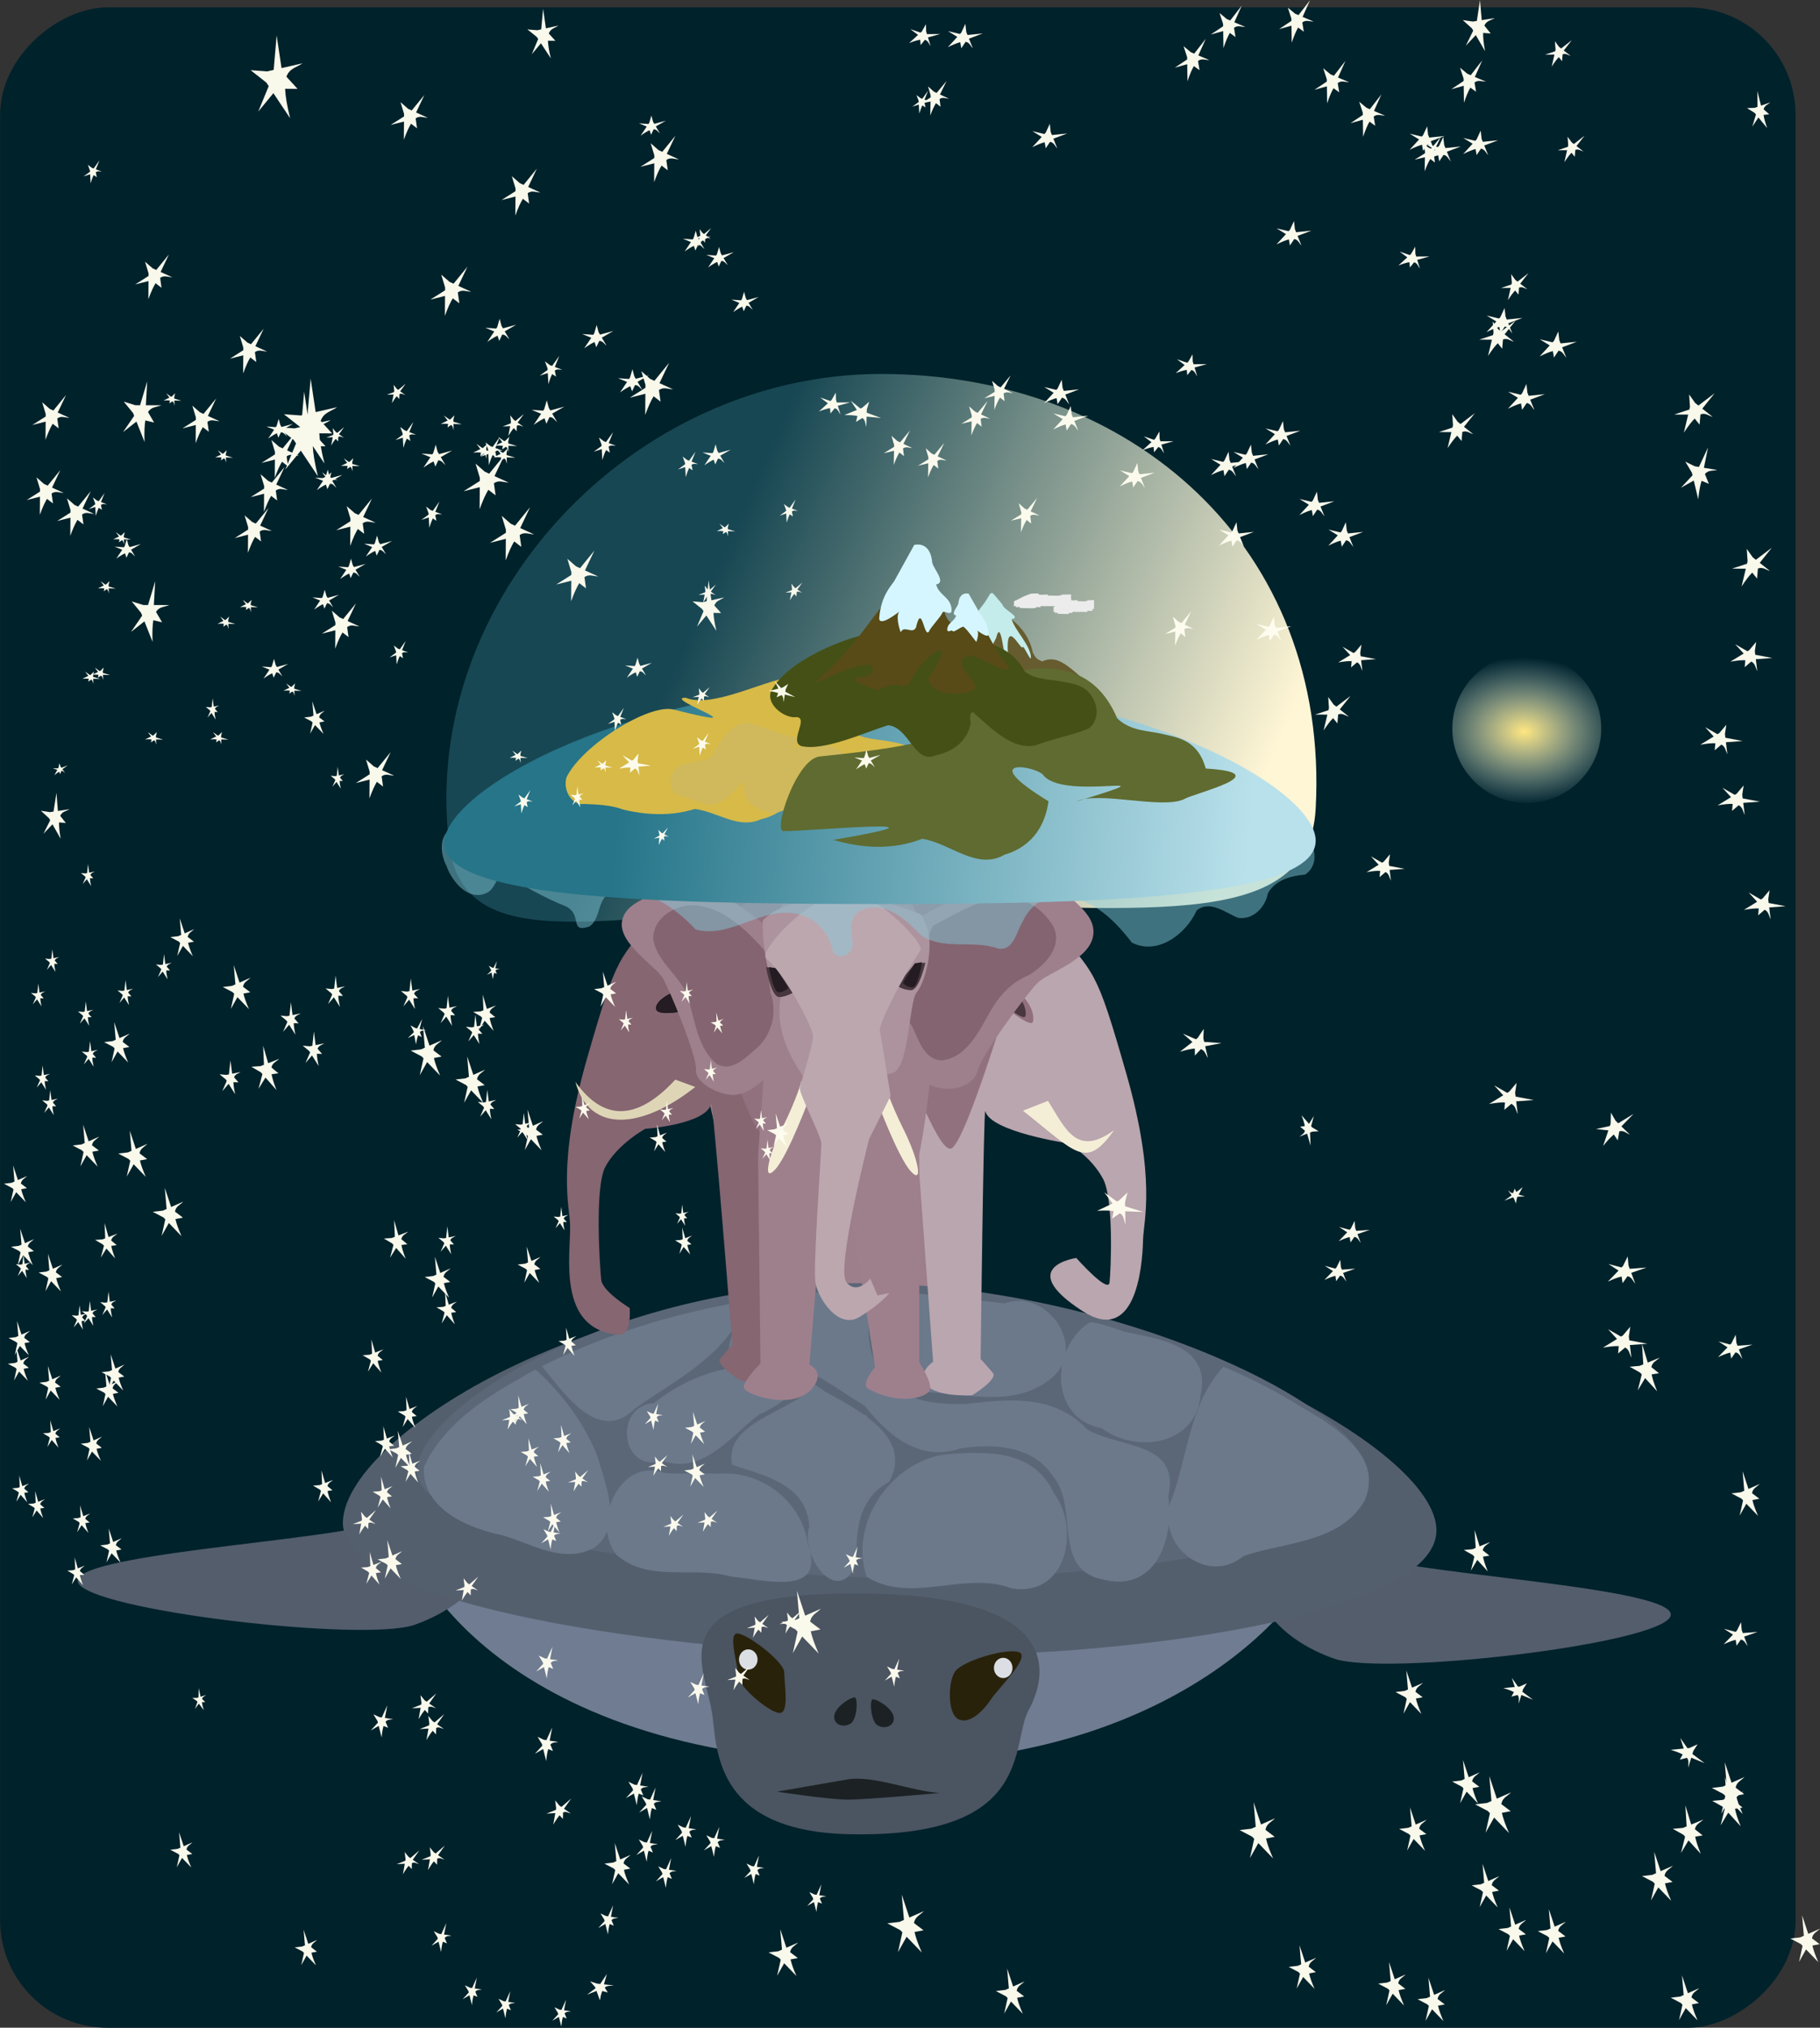 <svg xmlns="http://www.w3.org/2000/svg" viewBox="0 0 642.43 715.57"><rect x="0" y="0" width="642.43" height="715.57" fill="#333333" stroke="none"/><defs><linearGradient id="a" y2="-1130.5" gradientUnits="userSpaceOnUse" x2="1645.7" gradientTransform="translate(1083 1608.4) scale(.147)" y1="-1690.5" x1="354.29"><stop stop-color="#174753" offset="0"/><stop stop-color="#fff6d5" offset="1"/></linearGradient><linearGradient id="b" y2="-861.92" gradientUnits="userSpaceOnUse" x2="-28.571" gradientTransform="translate(1092.3 1590.7) scale(.147)" y1="-747.64" x1="1491.4"><stop stop-color="#b9e1eb" offset="0"/><stop stop-color="#267589" offset="1"/></linearGradient><radialGradient id="c" gradientUnits="userSpaceOnUse" cy="-1024.8" cx="2220" gradientTransform="matrix(.204 .005 -.003 .147 951.84 1585.2)" r="178.2"><stop stop-color="#ffe680" offset="0"/><stop stop-color="#d5f6ff" stop-opacity="0" offset="1"/></radialGradient></defs><g transform="translate(-869.79 -1187.5)"><rect transform="rotate(90)" ry="37.925" height="633.77" width="712.99" y="-1503.6" x="1190.1" fill="#00222b"/><path d="M1334.2 1472.9c-2.478 45.421-64.572 33.666-152.54 33.666-87.971 0-148.07 23.658-153.39-21.518-10.113-85.942 64.572-165.58 152.54-165.58 87.971 0 158.44 60.748 153.39 153.43z" fill="url(#a)"/><path d="M1151.3 1508.5h29.497c21.011 0 39.159 16.951 37.925 37.925l-5.057 85.964c-2.451 41.675-11.015 13.484-27.812 9.27l-23.598.843c-21.01 0-24.832 9.53-29.497-10.956l-19.384-85.12c-4.665-20.487 16.915-37.926 37.925-37.926z" fill="#9d7f8b"/><path fill="#e2dbe3" d="M1194.2 1530.6c0 .823-.467 1.49-1.043 1.49s-1.043-.667-1.043-1.49.467-1.49 1.043-1.49 1.043.667 1.043 1.49zM1144.2 1531c0 .823-.467 1.49-1.043 1.49-.576 0-1.043-.667-1.043-1.49s.467-1.49 1.043-1.49c.576 0 1.043.667 1.043 1.49z"/><path d="M1336.514 1731.355c0-15.487-97.427-3.651-167.032-4.453-51.96-.598-157.18-16.238-157.18-.752s38.718 85.64 174.17 83.415c104.436-1.717 150.042-62.722 150.042-78.21z" fill="#6f7c91"/><path d="M1315.079 1743.6c-3.664 9.901 7.807 22.981 25.621 29.217s115.082-5.079 118.746-14.98c3.663-9.9-87.666-14.637-105.48-20.872s-35.224-3.264-38.887 6.636zM1041.701 1731.68c3.663 9.9-7.808 22.98-25.622 29.214-17.814 6.235-115.082-5.08-118.744-14.979-3.663-9.9 87.665-14.637 105.479-20.873 17.814-6.235 35.225-3.264 38.887 6.637z" fill="#535d6c"/><path d="M1376.823 1727.594c0 29.468-106.275 45.767-193.964 44.154-76.101-1.4-192.032-17.352-192.032-46.82s86.213-85.017 187.268-82.128c100.44 2.873 198.743 55.325 198.743 84.795z" fill="#545f6e"/><path d="M1352.99 1708.76c0 23.756-92.493 36.894-168.818 35.593-66.232-1.129-167.12-13.989-167.12-37.744 0-23.756 75.032-68.536 162.976-66.205 87.412 2.316 172.961 44.6 172.961 68.355z" fill="#5b6777"/><path d="M1232.87 1791.015c-6.515 11.913 2.533 45.014-62.892 43.783-46.587-.884-47.088-28.17-48.657-41.488-2.09-17.729-21.873-44.13 52.693-43.48 73.726.637 64.815 30.28 58.856 41.179z" fill="#4b5461"/><path d="M1130.348 1763.965c3.924.593 16.32 10.073 16.273 13.78-.048 3.707 2.01 14.84-1.914 14.245-3.924-.593-14.466-9.571-14.419-13.278.048-3.707-3.864-15.34.06-14.747zM1229.581 1770.602c-3.991-1.758-20.168 2.955-22.718 6.838-2.55 3.882-2.64 15.082 1.352 16.84 3.992 1.758 8.808-3.199 11.359-7.08s13.999-14.84 10.007-16.598z" fill="#28220b"/><path d="M1137.198 1773.122c0 1.975-1.468 3.576-3.278 3.576s-3.277-1.6-3.277-3.576c0-1.974 1.467-3.575 3.277-3.575s3.278 1.6 3.278 3.575zM1227.186 1776.102c0 1.975-1.467 3.576-3.277 3.576s-3.278-1.601-3.278-3.576 1.468-3.576 3.278-3.576 3.277 1.601 3.277 3.576z" fill="#dbdee3"/><path d="M1171.715 1786.605c1.051 1.671.302 7.906-1.649 9.132-1.95 1.227-4.383.866-5.435-.806-2.33-4.214 6.416-9.225 7.084-8.326zM1177.606 1787.283c-.999 1.704-.055 7.912 1.933 9.077s4.408.728 5.407-.976c2.197-4.284-6.7-9.02-7.34-8.1zM1201.561 1820.232c-10.118-.626-23.616-6.344-32.669-4.78-9.053 1.566-24.845 4.31-24.845 4.31s18.373 2.818 25.03 2.818c6.656 0 32.484-2.348 32.484-2.348z" fill="#1c2224"/><path fill="#6b798b" d="M1175.9 1643.2c-14.04 2.062-31.46-3.531-42.106 8.763-8.306 4.988-10.618 21.911 3.213 15.623 15.25-.9 26.186 9.018 37.938 15.915 8.21 10.457 19.392 19.918 33.53 15.22 11.76-1.914 26.008-1.19 33.102 9.894 9.08 10.661-.487 32.687 17.31 36.207 18.844 5.043 25.511-14.413 23.267-29.29 4.496-19.489-17.464-16.862-28.739-23.703-11.389-12.218-27.572-10.718-42.78-8.862-10.273.194-22.135-.724-28.67-9.935-7.788-8.25-4.832-19.844-6.066-29.832zm3.576.092c-2.688 12.908.42 31.346 15.008 35.411 15.23.2 33.047 6.095 46.203-4.665 13.45-10.597-1.094-32.14-16.28-26.582-14.945-1.672-29.86-4.022-44.93-4.165zm-46.099 3.35c-25.032 4.106-49.602 11.564-72.291 22.98 7.667 9.182 19.786 27.766 32.698 15.059 14.947-10.618 33.456-19.256 39.594-38.038zm121.21 7.412c-14.061 8.812-14.61 33.96 4.079 37.447 12.441 9.149 33.227 5.92 34.901-11.62 3.877-17.824-14.781-19.791-26.876-22.446-3.943-1.414-7.942-2.78-12.104-3.38zm47.054 15.74c-12.097 13.053-12.505 31.84-18.638 47.723-5.006 15.343 12.74 29.694 25.734 19.108 14.554-5.04 33.798-4.521 42.623-19.35 7.237-16.283-11.39-26.926-23.046-33.778-8.516-5.254-17.454-9.817-26.673-13.703zm-158.35.447c-15.184-2.513-30.884 2.922-42.694 12.446-14.47 1.032-11.65 24.876 3.133 20.313 14.152 5.099 24.198-8.892 34.121-16.422 7.397-2.919 23.736-14.375 5.44-16.337zm-84.46.544c-15.26 8.506-31.911 17.91-39.447 34.544-.482 14.654 15.29 21.284 27.359 23.876 10.408 2.827 21.47 10.3 32.538 4.642 10.605-7.3 4.352-22.023 1.56-31.966-4.623-11.978-12.537-22.512-22.01-31.096zm98.628 5.282c-8.205 10.045-32.088 12.848-29.287 28.326 11.2 3.736 26.53 6.924 27.256 21.833-3.393 10.95 10.821 29.134 16.824 12.36-.503-11.165.686-22.33 11.363-28.13 8.707-15.755-11.02-25.44-22.252-31.682a135.41 135.41 0 01-3.904-2.708zm17.412 10.739c-.728 1.875 2.466.266 0 0zm-90.999 4.424l-.225.139.226-.139zm121.72 9.343c-20.273 1.22-36.448 23.89-29.866 43.375 15.766 9.764 34.465-2.202 51.073 4.057 19.43 3.286 24.509-20.918 14.939-33.683-7.106-14.875-22.278-14.626-36.145-13.75zm-101.41 6.724c-15.925-5.775-25.836 18.31-16.594 29.061 11.381 9.719 27.146 3.68 40.367 7.54 10.263.77 33.754 7.588 27.047-11.15-1.996-15.349-16.385-26.43-31.643-25.178-6.388-.301-12.792.163-19.176-.273z"/><path d="M1267.334 1566.278c10.731 37.391 6.078 52.14 5.936 58.712-.226 10.504-2.886 37.177-21.42 25.15-24.098-15.636-2.138-18.704-2.138-18.704s11.245 12.701 11.723 8.658c.478-4.043 1.577-29.317-2.277-36.56-4.302-8.086-12.411-12.576-12.411-12.576s-27.253-4.014-29.166-11.321c-.592-2.263-1.661 88.389-1.661 88.389s-3.395-5.22 4.339 3.98c1.863 2.216-7.268 7.866-7.268 7.866s-12.274.787-16.05-3.499 2.218-8.318 2.218-8.318l-5.652-76.866-9.608 4.096s-11.72-88.228-9.33-88.228 39.094-10.663 66.339 6.516c15.482 17.77 15.694 15.314 26.426 52.704z" fill="#baa6ae"/><path fill="#f4eed7" d="M1239.713 1575.978c6.211 9.926 10.147 19.992 23.345 10.336-10.033 14.086-13.258 8.102-32.18-6.854z"/><path fill="#92717e" d="M1230.28 1524.93s-9.535-6.555-16.687-11.918c-7.152-5.364-14.303-9.535-20.858-10.727-6.556-1.192-11.323 2.98-11.323 7.151s-8.344 40.524.596 46.485c8.939 5.959 17.878 36.949 23.241 36.949 5.364 0 25.03-67.939 25.03-67.939z"/><path fill="#916f7c" d="M1226.379 1536.254c6.046 2.34 8.733 8.582 8.06 11.703-.67 3.12-13.099-7.802-13.099-7.802z"/><path d="M1225.355 1536.254c4.818 1.942 6.959 7.122 6.424 9.712-.536 2.59-10.439-6.475-10.439-6.475z" fill="#48373e"/><g><path d="M1076.966 1561.178c-10.731 37.391-6.078 52.14-5.936 58.712.226 10.504-4.818 36.874 17.206 38.635 4.715.377 3.824-9.434 3.824-9.434s-9.56-5.84-10.037-9.883c-.478-4.044-2.42-32.687 1.434-39.932 4.301-8.086 14.096-13.419 14.096-13.419s21.354-1.485 23.267-8.792c.592-2.263 7.56 85.86 7.56 85.86s3.395-5.22-4.338 3.98c-1.864 2.217 7.267 7.867 7.267 7.867s12.274.787 16.051-3.499-2.218-8.318-2.218-8.318l-6.148-73.494 9.608.725s23.518-88.229 21.13-88.229c-2.39 0-39.095-10.663-66.339 6.516-15.482 17.77-15.694 15.314-26.426 52.704z" fill="#856671"/><path d="M1108.162 1568.495c-12.766 13.8-24.747 15.523-35.263.8 4.967 18.258 23.388 16.743 42.311 1.788z" fill="#ded5b6"/><path d="M1114.02 1519.83s9.535-6.555 16.687-11.918c7.152-5.364 14.303-9.535 20.858-10.727 6.556-1.192 11.323 2.98 11.323 7.151s8.344 40.524-.596 46.485c-8.939 5.959-17.878 36.949-23.241 36.949-5.364 0-25.03-67.939-25.03-67.939z" fill="#92717e"/><path d="M1110.444 1536.517c-5.364 1.788-9.536 4.768-8.94 7.152.596 2.384 9.536.596 9.536.596z" stroke="#000" fill="#241c22" stroke-width=".147"/></g><g><path d="M1137.378 1595.768l.843 72.903s-5.9 5.9-5.9 8.428 19.385 9.27 25.285-1.264c2.675-4.779-2.108-6.74-2.108-6.74l5.478-66.16 8.007 5.057 9.692 61.945s-5.133 6.138-2.528 7.586c11.377 6.32 21.07 2.95 21.912.421.843-2.528-3.792-9.692-3.792-9.692v-73.323s10.382-51.182.987-74.312c-2.894-7.127 2.525-24.011-26.473-18.036-9.535-4.407-23.266-4.117-24.66 10.173-3.917 40.135-6.743 83.016-6.743 83.016z" fill="#9e808c"/><path d="M1194.93 1511.05c15.533-9.916 43.074-19.113 47.362-12.632 4.287 6.482 14.52 10.995 13.393 19.118-1.22 8.79-16.01 13.126-19.703 16.855-3.692 3.729-20.07 25.836-21.051 30.815s-8.624 8.242-16.02 5.475c-7.397-2.768-15.276-26.348-15.276-26.348z" fill="#9e808c"/><path fill="#836470" d="M1199.178 1514.126c9.014-4.599 18.405-10.954 29.01-9.615 5.845 1.02 10.845 5.354 13.66 10.423 2.928 7.064-3.573 13.473-9.117 16.823-6.915 2.725-11.506 8.768-14.79 15.212-3.467 6.168-7.777 13.718-15.49 14.723-5.995.117-8.166-6.507-10.208-10.988-2.12-4.433-6.82-8.788-3.333-13.971 3.664-7.42 6.831-15.078 10.268-22.607z"/><path d="M1146.649 1520.338c-12.22-12.642-33.29-25.705-39.19-21.07-5.9 4.636-16.93 5.738-18.12 13.486-1.19 7.747 11.799 15.59 14.327 19.806 2.529 4.214 12.221 27.812 11.8 32.448-.422 4.635 8.429 9.282 13.906 8.85 9.721-.77 21.912-19.387 21.912-19.387z" fill="#9e808c"/><path fill="#836470" d="M1139.997 1523.254c-6.544-7.315-14.333-15.192-24.606-16.267-6.941-.55-15.383 4.371-15.003 12.07 1.593 9.206 11.886 14.053 13.06 23.504 1.978 7.062 3.246 15.23 9.134 20.22 5.208 3.408 10.193-1.919 13.932-5.03 5.708-4.766 7.763-12.956 5.26-19.912l-1.778-14.586z"/><path d="M1139.064 1512.331c8.007-8.849 32.751-10.578 45.51-5.9 12.643 4.636 9.765 2.696 11.8 6.743 3.685 7.332 0 21.07-2.95 24.44-2.95 3.372-2.528 27.39-8.85 28.656-6.32 1.264-23.176 8.85-27.39 5.478-2.076-1.66-15.137-16.737-11.7-32.902-7.247-9.164-6.42-26.514-6.42-26.514z" fill="#ac939d"/><path d="M1152.723 1568.973s-1.686 6.321-6.743 16.435c-5.057 10.114-7.163 19.807-2.528 14.75 4.635-5.058 12.22-25.707 12.22-25.707z" fill="#f4eed7"/><path d="M1145.061 1529.238l-4.846-.421s1.686 10.535 4.636 10.535 6.531-2.529 6.531-2.529z" fill="#48373e"/><path fill="#241c22" d="M1143.793 1529.187l-2.54-.386s1.411 8.881 3.387 8.881 3.387-1.544 3.387-1.544z"/><path fill="#48373e" d="M1192.633 1527.65l3.793-.42s-2.107 9.691-5.057 9.691-5.057-1.685-5.057-1.685z"/><path d="M1192.709 1527.45l2.54-.386s-1.411 8.882-3.387 8.882-3.387-1.545-3.387-1.545z" fill="#241c22"/><path fill="#f4eed7" d="M1182.002 1569.642s1.686 6.32 6.743 16.434 7.163 19.807 2.528 14.75c-4.635-5.058-12.22-25.707-12.22-25.707z"/><path d="M1159.193 1505.691c-8.674 3.821-21.597 17.978-18.865 20.125 5.9 4.635 16.434 24.02 16.434 27.39 0 3.372-4.214 16.013-4.635 18.121-.421 2.107 7.585 16.857 7.585 19.806s-2.95 43.405-2.107 48.883c.844 5.478 8.007 16.855 15.593 12.22 7.585-4.636 10.535-8.428 10.535-8.428l-4.214.842-2.529-5.9s-4.635 5.9-8.428 1.265 8.007-50.568 8.007-50.568l7.585-15.171s-3.37-21.07-3.792-23.177c-.423-2.106 7.584-18.119 14.326-28.232 1.685-2.529-14.75-18.121-19.385-18.121-4.636 0-10.963-1.323-16.11.945z" fill="#bca7af"/></g><path opacity=".79" d="M1167.7 1459.7c-46.874.571-93.421 8.548-138.69 20.339-4.497 2.41-3.696 9.108-1.654 12.975 2.011 5.755 8.156 13.107 14.808 9.263 2.553-1.507 3.18-6.654 6.36-6.323 4.546 3.598 14.368 8.758 20.596 11.214 6.671 2.844 1.298 9.783 8.648 7.313 4.495-2.718 2.539-11.212 8.785-12.186 11.34-1.803 21.511 5.456 28.823 13.255 12.49 3.303 23.366-8.42 35.928-5.466 6.548 1.259 11.384 6.94 12.563 13.32 2.384 3.65 7.513.343 6.886-3.439-.862-4.359-1.352-10.257 4.153-11.638 7.948-2.621 14.87 3.965 19.943 9.186 8.043 5.512 18.357 1.561 27.142 4.701 5.69 1.084 6.52-5.953 8.822-9.494 2.392-5.503 7.904-9.684 14.118-8.599 10.496.176 18.469 8.298 24.39 16.024 9.175 4.654 19.199-3.137 22.874-11.356 4.708-3.8 10.19.82 14.583 2.609 5.244.836 9.687-3.722 10.527-8.582 2.559-4.758 8.247-6.29 13.136-6.66 5.764-3.725 3.51-13.002-2.383-15.366-11.467-8.43-26.528-6.577-39.616-10.364-39.818-7.162-80.275-10.88-120.74-10.727z" fill="#87cdde" fill-opacity=".594"/><path d="M1334.2 1484.2c0 18.851-64.572 22.334-152.54 22.334-87.971 0-155.07-2.64-155.07-21.491s66.258-56.045 154.23-56.045c87.971 0 153.39 36.351 153.39 55.202z" fill="url(#b)"/><path d="M1148.8 1426.5c-9.24 1.025-27.695 11.097-37.008 7.216-8.704.01 28.973 12.577-4.174 4.179-8.846-2.242-32.627 12.847-37.9 23.999-1.372 5.333 2.712 10 6.2 9.312 4.685.208 9.395.33 13.961 2.013 8.317 1.976 16.914 2.335 25.17-.24 7.784.89 15.49 7.331 23.348 3.624 4.999-1.138 11.154-4.346 12.46-12.201-.774-1.625.01-5.35 1.53-3.126 6.49 5.911 13.616 13.422 21.741 11.67 6.128-2.48 12.496-3.6 18.61-6.046 2.828-1.353 4.354-6.21 2.708-9.967-2.158-6.272-7.484-7.026-11.746-7.791-4.458-.948-9.325-.578-13.373-3.682-5.527-10.474-13.105-19.26-21.527-18.96z" fill="#d7ba47"/><path d="M1221.2 1403.6c-8.264 6.705-2.72 5.847-10.373 12.034-2.904 2.003-11.528 12.267-24.311 19.943-4.969 2.984 19.85-7.354 20.765-3.115.852 3.95-17.32.926 1.86 5.808 9.458-3.392 9.142.852 12.217-2.428 3.654-5.996 19.476-14.985 6.625-.482 2.134 5.155 14.71 4.199 17.38 2.671 2.015-2.163-10.52-7.585-1.881-9.035.93-1.18 15.27 6.174 14.73 2.899-9.864-7.064-13.887-14.032-20.592-10.98-1.466-.827-1.961-.504-3.292-3.21-1.817-9.135-10.36-14.368-13.128-14.106z" fill="#675c2f"/><path d="M1133.5 1442.6c5.289.635 15.851 6.877 21.18 4.472 4.981.01-16.582 7.794 2.389 2.59 5.063-1.39 18.673 7.961 21.692 14.872.784 3.306-1.553 6.198-3.549 5.772-2.682.128-5.377.204-7.99 1.247-4.76 1.224-9.68 1.447-14.405-.149-4.455.551-8.865 4.543-13.363 2.246-2.86-.705-6.384-2.693-7.13-7.562.442-1.007-.01-3.315-.877-1.937-3.715 3.664-7.793 8.318-12.444 7.232-3.506-1.537-7.151-2.231-10.65-3.747-1.619-.838-2.492-3.849-1.55-6.176 1.235-3.888 4.283-4.354 6.723-4.829 2.551-.587 5.337-.358 7.654-2.281 3.162-6.491 7.5-11.936 12.32-11.75z" fill="#d0b95c"/><path d="M1234.7 1423.4c-11.506 1.585-22.958 11.875-34.553 5.877-10.838.01-21.467 5.845-31.784 9.175-10.998 3.55 77.818 7.116-9.25 16.008-8.375.855-16.883 27.375-12.542 26.312 5.835.321 67.718-5.45 17.385 3.11 10.356 3.054 21.06 3.61 31.34-.37 9.693 1.374 19.287 11.33 29.074 5.6 6.224-1.76 13.888-6.717 15.514-18.858-26.588-16.217-3.565-12.438-1.67-9.002 8.082 9.136 49.135-2.499 11.578 9.096 7.63-3.833 30.415 2.91 38.028-.869 3.523-2.09 33.655-9.176 7.586-10.767-2.686-9.695-9.318-10.86-14.625-12.042-5.55-1.465-11.61-.893-16.652-5.69-6.88-16.187-18.942-18.043-29.428-17.58z" fill="#5f6b30"/><path d="M1219.3 1397c-2.944 5.106-2.85 3.71-5.577 8.422-1.034 1.525-4.672 4.867-5.29 12.273-.16 3.542 7.867-2.658 7.398-2.372-1.837 1.118-.322 6.08.212 7.196 1.009-2.583 4.27-7.404 5.366-9.901 2.077-8.332 2.786 11.598 4.503 9.72-2.113-19.745 4.168-4.843 4.884-6.467.331-.899 3.075 5.901 2.882 3.407-.253-4.166-5.894-9.707-6.794-13.297 3.692-.63-2.833-3.153-3.307-5.215-4.223-5.128-3.29-3.966-4.277-3.766z" fill="#c3eceb"/><path d="M1208.4 1413.8c-9.067.97-14.515 10.84-23.652 7.17-8.54.01-2.2-9.313-10.743-9.285-8.666 2.171-27.019 9.52-32.194 20.064-1.345 5.043 5.642 9.455 9.063 8.805 4.598.196-2.7 8.655 1.78 10.245 8.16 1.868 22.555-4.943 30.656-7.378 7.637.841 9.238 14.083 16.95 10.577 4.904-1.076 10.943-4.109 12.224-11.536-.758-1.536.01-5.057 1.502-2.955 6.369 5.589 13.36 12.689 21.333 11.033 6.011-2.345 12.26-3.405 18.259-5.717 2.775-1.279 4.272-5.871 2.657-9.422-2.117-5.93-7.343-6.643-11.524-7.367-4.374-.896-9.15-.546-13.122-3.48-5.423-9.904-14.926-11.038-23.19-10.754z" fill="#445016"/><path d="M1191 1385.7c-7.801 8.776-2.568 7.654-9.791 15.752-2.741 2.622-10.881 16.056-22.947 26.105-4.69 3.906 18.737-9.626 19.6-4.078.804 5.17-16.348 1.213 1.754 7.602 8.929-4.44 8.63 1.116 11.533-3.177 3.45-7.848 18.384-19.615 6.253-.632 2.015 6.749 13.884 5.497 16.406 3.497 1.902-2.831-9.93-9.928-1.776-11.826.878-1.544 14.414 8.081 13.904 3.794-9.31-9.246-14.985-36.442-18.394-14.372-1.383-1.082-2.894-.66-4.15-4.202-1.715-11.956-9.778-18.805-12.391-18.462z" fill="#584b18"/><path d="M1192.5 1379.8c-2.944 5.4-4.34 7.792-7.067 12.775-1.034 1.613-4.672 5.148-5.29 12.982-.16 3.747 7.867-2.812 7.398-2.51-1.837 1.184-.322 6.431.213 7.613 1.008-2.733 4.27.87 5.365-1.772 2.077-8.814 2.786 3.566 4.503 1.58.718-1.743 4.168-5.123 4.884-6.84.331-.95 3.373 1.601 3.18-1.037-.253-4.406-4.553-5.046-5.453-8.844 3.692-.666-.896-5.463-1.37-7.643-.648-7.357-5.377-6.515-6.363-6.304zM1211.7 1397c1.682 2.98 2.48 4.3 4.037 7.05.59.89 2.669 2.84 3.022 7.163.092 2.067-4.494-1.552-4.226-1.385 1.05.653.184 3.548-.122 4.2-1.229-1.422-2.866-3.952-4.296-5.171-.41-.962-3.722 2.239-4.13 1.29-.19-.523-1.927.885-1.817-.571.144-2.432 2.6-2.785 3.114-4.88-2.108-.368.513-3.014.784-4.217.37-4.06 3.07-3.596 3.634-3.479z" fill="#d5f6ff"/><path fill="url(#c)" d="M1435 1444.6c0 14.515-11.767 26.282-26.282 26.282s-26.282-11.767-26.282-26.282 11.767-26.282 26.282-26.282S1435 1430.085 1435 1444.6z"/><path fill="#ececec" d="M1231.1 1398c.893-.34 1.723-.728 2.68-1.02.184-.055 2.548-.066 2.681 0 .158.08-.158.26 0 .34.261.133 2.272 0 2.68 0 1.787 0-.223-.113.67.34.159.08.447 0 .67 0 .91 0 2.538.138 3.351 0 1.386-.234-.167-.34 2.01-.34.277 0 1.834-.09 2.011 0 .158.08 0 .227 0 .34 0 .26.047 2.695 0 2.718-.158.08-.512-.08-.67 0-1.387.704 2.119-.026-.67.68-.405.103-1.7-.157-2.01 0-.159.08.157.26 0 .34-.178.09-1.735 0-2.01 0h-1.341c-.224 0-.67.113-.67 0s.893 0 .67 0h-2.01c-.224 0-.67.113-.67 0s.893 0 .67 0h-1.34c-.224 0-.513-.08-.67 0-.159.08.157.26 0 .34-.317.16-.942-.102-1.341 0-.283.072-.388.268-.67.34-.615.155-3.825 0-4.691 0-.224 0-.512.08-.67 0-.158-.08.158-.26 0-.34-.316-.16-1.025.16-1.34 0-.158-.08.157-.26 0-.34-.158-.08-.513.08-.67 0-.317-.16 0-.453 0-.68 0-.228-.198-.819 0-1.02.14-.142.446-.226.67-.339l2.68-1.359z"/><path d="M1244.1 1400c.633-.343 1.22-.734 1.898-1.027.13-.056 1.804-.068 1.898 0 .112.08-.111.261 0 .342.185.133 1.61 0 1.899 0 1.265 0-.159-.114.474.342.112.082.317 0 .475 0 .644 0 1.796.14 2.372 0 .982-.235-.118-.342 1.424-.342.196 0 1.298-.09 1.424 0 .112.081 0 .228 0 .342 0 .263.033 2.716 0 2.74-.112.08-.363-.081-.475 0-.982.708 1.5-.027-.474.685-.287.103-1.205-.159-1.424 0-.112.08.112.261 0 .342-.126.091-1.228 0-1.424 0h-.949c-.158 0-.474.114-.474 0s.632 0 .474 0h-1.423c-.159 0-.475.114-.475 0s.633 0 .475 0h-.95c-.158 0-.362-.08-.474 0-.112.081.112.262 0 .342-.224.162-.666-.102-.95 0-.2.072-.274.27-.474.343-.435.157-2.708 0-3.322 0-.158 0-.362.08-.474 0-.112-.081.112-.262 0-.342-.224-.162-.726.16-.95 0-.111-.082.113-.262 0-.343-.111-.08-.362.081-.474 0-.224-.161 0-.457 0-.685 0-.23-.14-.825 0-1.027.1-.144.317-.228.475-.342l1.898-1.37z" fill="#ececec"/></g><g opacity=".98" fill="#fdfcef"><path d="M51.96 134.6l-2.52 8.408-1.685-.01-4.07-1.262 3.27 3.996.407 1.018-3.928 5.731 4.73-3.71 2.863 7.205c-.128-3.431-.015-5.865.278-7.615l3.093.74-2.14-3.666c1.144-1.9 2.908-1.687 4.688-2.415l-5.459-.013.473-8.413zM229.81 270.2l-4.614-.845-.124-.99.357-2.482-1.856 2.22-.505.315-3.312-1.872 2.308 2.494-3.575 2.222c1.796-.333 3.085-.45 4.028-.41l-.157 1.87 1.768-1.531c1.087.528 1.107 1.579 1.624 2.568l-.404-3.203 4.462-.356zM605.21 138.8l-5.706 4.313-1.131-.9-2.136-3.013.294 4.427-.213.9-5.375 1.765 4.95.021-1.513 6.368c1.552-2.375 2.79-3.952 3.821-4.972l1.726 2.142.31-3.604c1.677-.669 2.761.413 4.305.87l-3.664-2.911 4.332-5.406zM331.91 12l-4.706.037-.291-.954-.068-2.523-1.458 2.547-.446.407-3.593-1.225 2.706 2.03-3.158 2.875c1.72-.67 2.975-1.03 3.914-1.168l.162 1.878 1.489-1.85c1.163.317 1.362 1.353 2.041 2.233l-.944-3.09 4.353-1.198zM82.51 340.6l.58 6.783-1.201.528-3.256.384 3.46 1.815.576.598-1.178 5.32 2.32-4.133 4.076 4.23c-1.06-2.404-1.668-4.173-1.953-5.512l2.412-.447-2.561-1.938c.278-1.714 1.595-2.118 2.658-3.196l-3.893 1.71-2.04-6.142zM576.61 393.1l-5.413 3.3-.93-.9-1.644-2.868-.104 3.952-.263.778-4.91 1.072 4.386.472-1.864 5.507c1.57-1.963 2.797-3.248 3.796-4.058l1.354 2.058.571-3.167c1.541-.44 2.414.62 3.745 1.167l-3.009-2.918 4.285-4.395zM431.21 368.1l-6.154-.43-.293-1.278.14-3.304-2.138 3.18-.62.486-4.584-1.966 3.351 2.928-4.39 3.435c2.308-.7 3.982-1.042 5.221-1.127l.041 2.472 2.115-2.266c1.492.533 1.658 1.907 2.464 3.127l-.95-4.136 5.798-1.121zM602.91 157.9l-3.218 6.895-1.452-.238-3.35-1.651 2.322 3.896.222.934-4.097 4.393 4.536-2.54 1.57 6.606c.318-2.975.718-5.057 1.19-6.523l2.571 1.067-1.387-3.457c1.222-1.479 2.716-1.05 4.34-1.43l-4.702-.768 1.455-7.184zM462.61 404.3l-.194-4.63.832-.319 2.225-.153-2.298-1.348-.374-.425.958-3.577-1.7 2.732-2.644-3.01c.65 1.67 1.01 2.892 1.164 3.811l-1.652.224 1.683 1.402c-.24 1.156-1.147 1.387-1.901 2.085l2.696-1.034 1.205 4.242zM522.41 0l-1.102 7.382-1.413.222-3.562-.512 3.222 2.91.462.798-2.603 5.328 3.517-3.741 3.264 5.653c-.519-2.858-.716-4.913-.68-6.418l2.68.207-2.234-2.786c.73-1.745 2.234-1.803 3.638-2.65l-4.575.72L522.41 0zM559.31 47.9l-3.77 2.928-.762-.59-1.448-1.99.232 2.95-.135.603-3.57 1.225 3.3-.032-.956 4.26c1.016-1.597 1.828-2.66 2.508-3.35l1.168 1.413.178-2.406c1.112-.462 1.844.25 2.878.541l-2.468-1.908 2.845-3.645zM346.91 11.8l-5.4.552-.427-1.064-.324-2.89-1.427 3.083-.473.515-4.244-1.017 3.304 2.038-3.347 3.642c1.91-.954 3.316-1.504 4.38-1.764l.37 2.14 1.529-2.285c1.367.237 1.696 1.405 2.561 2.343l-1.384-3.447 4.882-1.846zM250.11 204.8l-.688 7.405-1.391.307-3.569-.289 3.363 2.693.503.765-2.292 5.456 3.288-3.935 3.557 5.418c-.673-2.809-.983-4.839-1.031-6.337l2.675.04-2.374-2.631c.63-1.78 2.121-1.93 3.47-2.859l-4.508.998-1.003-7.031zM100.45 164.8l-4.494 5.502-1.274-.58-2.695-2.351 1.25 4.147-.008.91-4.736 2.993 4.721-1.188-.047 6.437c.959-2.642 1.793-4.447 2.553-5.67l2.114 1.62-.493-3.51c1.45-1.047 2.72-.28 4.292-.22l-4.13-1.882 2.946-6.208zM184.91 146.1l-2.957 2.466-.629-.452-1.217-1.56.263 2.367-.093.489-2.84 1.09 2.655-.12-.659 3.455c.776-1.315 1.402-2.194 1.93-2.769l.978 1.103.08-1.941c.883-.404 1.49.147 2.33.352l-2.036-1.465 2.195-3.015zM168.31 697.9l-1.661 3.665-.769-.116-1.78-.851 1.25 2.044.123.492-2.14 2.349 2.382-1.372.869 3.481c.15-1.574.35-2.677.59-3.455l1.366.547-.754-1.818c.638-.79 1.43-.573 2.286-.784l-2.49-.375.728-3.807zM546.71 673.7l.587 6.854-1.214.533-3.29.389 3.496 1.834.583.603-1.19 5.376 2.344-4.176 4.119 4.274c-1.072-2.43-1.686-4.217-1.974-5.57l2.437-.451-2.588-1.958c.28-1.732 1.612-2.14 2.685-3.23l-3.932 1.728-2.063-6.206zM541.11 599.8l-3.755-2.798.283-.933 1.306-2.043-2.53 1.145-.574.055-2.191-3.13 1.053 3.237-4.056.383c1.726.502 2.916.97 3.736 1.425l-.884 1.588 2.178-.573c.753.95.353 1.892.417 3l.917-3.021 4.1 1.665zM541.41 388.2l-6.427-1.216-.166-1.38.516-3.46-2.604 3.081-.707.435-4.604-2.638 3.2 3.498-5.001 3.069c2.506-.45 4.305-.603 5.619-.539l-.232 2.606 2.476-2.121c1.511.745 1.532 2.211 2.245 3.595l-.54-4.47 6.225-.46zM531.01 423.7l3.063-1.18.4.55.6 1.63.391-2.02.202-.375 2.614-.084-2.213-.66 1.427-2.652c-.974.86-1.714 1.403-2.296 1.724l-.52-1.186-.564 1.572c-.83.08-1.187-.547-1.824-.955l1.296 1.785-2.576 1.85zM205.41 386.7l.132 3.566-.643.242-1.713.11 1.764 1.047.287.329-.752 2.75 1.32-2.096 2.025 2.329c-.494-1.288-.767-2.231-.882-2.94l1.273-.166-1.29-1.086c.188-.89.888-1.064 1.471-1.598l-2.08.785-.912-3.272zM273.81 392.9l.447 5.221-.925.407-2.506.295 2.663 1.398.444.46-.906 4.094 1.785-3.18 3.138 3.255c-.816-1.85-1.284-3.212-1.504-4.243l1.857-.344-1.972-1.491c.214-1.32 1.228-1.63 2.046-2.461l-2.996 1.317-1.571-4.728zM403.61 427.7l-6.466-1.997-.027-1.434.891-3.488-2.993 2.856-.77.364-4.447-3.242 2.917 3.96-5.451 2.566c2.618-.17 4.479-.117 5.82.102l-.51 2.646 2.762-1.888c1.472.94 1.34 2.447 1.927 3.95l-.087-4.648 6.433.253zM19.93 279.8l-1.038 6.608-1.267.188-3.19-.485 2.868 2.632.409.72-2.369 4.755 3.177-3.326 2.888 5.091c-.446-2.565-.61-4.409-.567-5.757l2.4.205-1.982-2.514c.666-1.559 2.015-1.6 3.279-2.348l-4.106.61-.502-6.379zM311.01 147.5l-5.065-1.86.033-1.142.84-2.735-2.488 2.144-.626.257-3.413-2.765 2.17 3.272-4.432 1.81c2.089-.024 3.566.096 4.624.327l-.506 2.082 2.268-1.385c1.134.81.973 2.002 1.383 3.222l.106-3.7 5.106.473zM280.71 246l-3.512-1.905.135-.83.879-1.903-2.023 1.295-.481.119-2.22-2.386 1.264 2.62-3.407.84c1.525.208 2.59.456 3.34.74l-.572 1.462 1.788-.763c.748.714.515 1.565.695 2.499l.437-2.686 3.677.898zM620.31 32.1l.063 5.603-1.018.351-2.694.094 2.728 1.724.436.529-1.29 4.283 2.155-3.232 3.086 3.746c-.724-2.044-1.115-3.536-1.267-4.653l2.005-.203-1.982-1.763c.332-1.387 1.437-1.63 2.374-2.442l-3.296 1.139-1.3-5.176zM474.91 21.5l-4.073 5.235-1.2-.512-2.562-2.127 1.252 3.836.014.849-4.352 2.902 4.376-1.219.092 6.002c.838-2.486 1.578-4.187 2.26-5.346l2.005 1.461-.534-3.261c1.33-1.01 2.531-.325 3.997-.307l-3.889-1.656 2.614-5.857zM554.81 14.2l-3.754 2.916-.759-.587-1.442-1.982.231 2.937-.134.6-3.555 1.22 3.287-.03-.953 4.242c1.011-1.592 1.82-2.65 2.497-3.337l1.164 1.407.177-2.396c1.107-.46 1.836.25 2.865.54l-2.457-1.901 2.833-3.629zM447.71 160.3l-5.4.552-.427-1.064-.324-2.89-1.427 3.083-.473.515-4.244-1.017 3.304 2.038-3.347 3.642c1.91-.954 3.316-1.504 4.38-1.764l.37 2.14 1.529-2.285c1.367.237 1.696 1.405 2.56 2.343l-1.383-3.447 4.882-1.846zM420.51 215.7l-3.502 4.19-.976-.459-2.052-1.833.926 3.201-.012.7-3.668 2.258 3.641-.87-.09 4.95c.76-2.022 1.416-3.402 2.01-4.337l1.613 1.267-.35-2.705c1.125-.791 2.095-.19 3.303-.13l-3.16-1.485 2.317-4.747zM481.21 187.7l-5.4.552-.427-1.064-.324-2.89-1.427 3.083-.473.515-4.244-1.017 3.304 2.038-3.347 3.642c1.91-.954 3.316-1.503 4.38-1.764l.37 2.14 1.529-2.285c1.367.237 1.696 1.405 2.561 2.343l-1.384-3.447 4.882-1.846zM556.61 120.6l-5.753.588-.455-1.134-.345-3.078-1.52 3.284-.504.549-4.521-1.084 3.52 2.171-3.566 3.88c2.034-1.016 3.532-1.601 4.666-1.879l.393 2.28 1.63-2.435c1.456.254 1.807 1.498 2.728 2.496l-1.474-3.672 5.201-1.966zM462.41.1l-4.073 5.235-1.2-.512-2.562-2.127 1.252 3.836.014.849-4.352 2.902 4.377-1.219.092 6.002c.838-2.486 1.577-4.187 2.26-5.346l2.004 1.461-.534-3.261c1.33-1.01 2.531-.325 3.997-.307l-3.889-1.656L462.411.1zM366.11 175.7l-3.502 4.19-.975-.459-2.053-1.833.926 3.201-.012.7-3.668 2.258 3.641-.87-.09 4.95c.76-2.022 1.416-3.402 2.011-4.337l1.612 1.266-.35-2.704c1.125-.791 2.095-.19 3.303-.13l-3.16-1.485 2.317-4.747zM539.51 96.4l-3.842 2.984-.777-.6-1.476-2.029.237 3.006-.138.614-3.639 1.25 3.365-.032-.975 4.342c1.035-1.629 1.863-2.712 2.556-3.415l1.19 1.44.181-2.452c1.134-.47 1.88.255 2.933.551l-2.514-1.945 2.899-3.714zM414.31 155.7l-4.706.037-.291-.954-.068-2.523-1.459 2.547-.445.407-3.593-1.225 2.706 2.03-3.158 2.875c1.72-.67 2.974-1.03 3.913-1.168l.163 1.878 1.488-1.85c1.164.317 1.363 1.353 2.042 2.233l-.944-3.09 4.353-1.198zM356.71 132.5l-3.502 4.19-.975-.46-2.053-1.832.926 3.201-.012.7-3.668 2.258 3.641-.87-.09 4.95c.76-2.023 1.416-3.403 2.011-4.337l1.612 1.266-.35-2.704c1.125-.791 2.095-.19 3.303-.13l-3.16-1.485 2.317-4.747z"/><path d="M439.81 162.8l-5.4.552-.427-1.064-.324-2.89-1.427 3.083-.473.515-4.244-1.017 3.305 2.038-3.348 3.642c1.91-.954 3.316-1.504 4.38-1.764l.37 2.14 1.53-2.285c1.366.237 1.695 1.405 2.56 2.343l-1.384-3.447 4.882-1.846zM300.11 142l-4.722.038-.292-.958-.07-2.531-1.463 2.556-.447.408-3.605-1.229 2.715 2.037-3.169 2.885c1.726-.672 2.985-1.033 3.927-1.172l.163 1.885 1.494-1.856c1.168.317 1.367 1.356 2.049 2.24l-.947-3.102L300.11 142zM523.21 21.3l-4.073 5.235-1.2-.512-2.562-2.127 1.252 3.836.014.849-4.352 2.902 4.376-1.219.092 6.002c.838-2.486 1.577-4.187 2.26-5.346l2.005 1.46-.534-3.26c1.33-1.01 2.531-.326 3.997-.307l-3.889-1.656 2.614-5.857zM459.01 152l-5.4.552-.427-1.064-.324-2.89-1.427 3.083-.473.515-4.244-1.017 3.304 2.038-3.347 3.642c1.91-.954 3.316-1.503 4.38-1.764l.37 2.14 1.529-2.285c1.367.238 1.696 1.405 2.561 2.343l-1.384-3.447L459.01 152zM438.31 2l-4.073 5.235-1.2-.512-2.562-2.127 1.252 3.836.014.849-4.352 2.902 4.376-1.219.092 6.002c.838-2.486 1.577-4.187 2.26-5.346l2.005 1.461-.534-3.261c1.33-1.01 2.531-.325 3.997-.307l-3.889-1.656L438.31 2zM508.61 48.3l-3.502 4.19-.975-.459-2.053-1.833.926 3.201-.012.7-3.668 2.258 3.641-.87-.09 4.95c.76-2.023 1.416-3.403 2.011-4.337l1.612 1.266-.35-2.704c1.125-.791 2.095-.19 3.303-.13l-3.16-1.485 2.317-4.747zM462.91 81.4l-5.4.552-.427-1.064-.324-2.89-1.427 3.083-.473.515-4.244-1.017 3.304 2.038-3.347 3.642c1.91-.954 3.316-1.503 4.38-1.764l.37 2.14 1.53-2.285c1.366.237 1.695 1.405 2.56 2.343l-1.384-3.447 4.882-1.846zM545.31 139.1l-5.712.584-.451-1.125-.342-3.056-1.51 3.26-.5.544-4.489-1.075 3.495 2.155-3.54 3.852c2.02-1.01 3.507-1.59 4.633-1.866l.39 2.263 1.618-2.416c1.446.251 1.793 1.486 2.708 2.478l-1.463-3.646 5.163-1.952zM425.61 13.7l-4.073 5.235-1.2-.511-2.562-2.128 1.252 3.836.014.849-4.351 2.902 4.376-1.219.092 6.002c.838-2.485 1.577-4.187 2.26-5.346l2.004 1.46-.533-3.26c1.33-1.01 2.53-.325 3.996-.307l-3.889-1.656 2.615-5.857zM625.41 193.3l-5.617 4.246-1.114-.886-2.102-2.966.29 4.358-.21.886-5.292 1.738 4.873.02-1.49 6.268c1.528-2.338 2.746-3.89 3.762-4.894l1.7 2.109.305-3.548c1.65-.659 2.718.406 4.238.857l-3.608-2.867 4.265-5.321z"/><path d="M509.91 48l-5.4.552-.427-1.064-.324-2.89-1.427 3.083-.473.515-4.244-1.017 3.304 2.038-3.347 3.642c1.91-.954 3.316-1.504 4.38-1.764l.37 2.14 1.529-2.285c1.367.238 1.696 1.405 2.561 2.343l-1.384-3.447L509.91 48zM537.41 112.2l-5.548.568-.44-1.094-.332-2.969-1.466 3.167-.486.53-4.36-1.046 3.395 2.094-3.44 3.743c1.962-.981 3.407-1.545 4.5-1.813l.38 2.198 1.572-2.347c1.404.244 1.742 1.444 2.631 2.407l-1.422-3.542 5.016-1.896zM455.81 221l-5.4.552-.427-1.064-.324-2.89-1.427 3.083-.473.515-4.244-1.017 3.304 2.038-3.347 3.642c1.91-.954 3.316-1.503 4.38-1.764l.37 2.14 1.529-2.285c1.367.238 1.696 1.405 2.561 2.343l-1.384-3.447L455.81 221zM334.11 28.6l-3.502 4.19-.975-.46-2.053-1.832.926 3.201-.012.7-3.668 2.258 3.641-.87-.09 4.95c.76-2.023 1.416-3.403 2.011-4.337L332 37.666l-.35-2.704c1.125-.791 2.095-.19 3.303-.13l-3.16-1.485 2.317-4.747zM380.91 137.4l-5.4.552-.427-1.064-.324-2.89-1.427 3.083-.473.515-4.244-1.017 3.304 2.038-3.347 3.642c1.91-.954 3.316-1.503 4.38-1.764l.37 2.14 1.529-2.285c1.367.238 1.696 1.405 2.561 2.343l-1.384-3.447 4.882-1.846zM407.61 166.8l-5.4.552-.427-1.064-.324-2.89-1.427 3.083-.473.515-4.244-1.017 3.304 2.038-3.347 3.642c1.91-.954 3.316-1.503 4.38-1.764l.37 2.14 1.53-2.285c1.366.237 1.695 1.405 2.56 2.343l-1.384-3.447 4.882-1.846zM333.31 156.3l-3.502 4.19-.976-.459-2.052-1.833.926 3.201-.012.7-3.668 2.258 3.641-.87-.09 4.95c.76-2.023 1.416-3.403 2.011-4.337l1.612 1.266-.35-2.704c1.125-.791 2.095-.19 3.303-.13l-3.16-1.485 2.317-4.747zM476.71 245.6l-5.005 3.782-.992-.788-1.873-2.643.258 3.883-.187.79-4.714 1.547 4.341.018-1.326 5.585c1.36-2.083 2.446-3.466 3.35-4.36l1.515 1.878.272-3.16c1.47-.588 2.421.361 3.775.763l-3.213-2.554 3.799-4.741zM442.61 187.7l-5.4.552-.427-1.064-.324-2.89-1.427 3.083-.473.515-4.244-1.017 3.304 2.038-3.347 3.642c1.91-.954 3.316-1.503 4.38-1.764l.37 2.14 1.529-2.285c1.367.238 1.696 1.405 2.561 2.343l-1.384-3.447 4.882-1.846zM376.71 47.1l-5.4.552-.427-1.064-.324-2.89-1.427 3.083-.473.515-4.244-1.017 3.304 2.038-3.347 3.642c1.91-.954 3.316-1.504 4.38-1.764l.37 2.14 1.529-2.285c1.367.237 1.696 1.405 2.561 2.343l-1.383-3.447 4.881-1.846zM504.61 90.5l-4.706.037-.291-.954-.07-2.523-1.458 2.547-.446.407-3.592-1.225 2.706 2.03-3.158 2.875c1.719-.67 2.974-1.03 3.913-1.168l.163 1.878 1.488-1.85c1.164.317 1.363 1.353 2.042 2.233l-.944-3.09 4.353-1.198zM321.21 151.9l-3.502 4.19-.975-.459-2.053-1.833.926 3.201-.012.7-3.668 2.258 3.641-.87-.09 4.95c.76-2.022 1.416-3.402 2.01-4.337l1.613 1.266-.35-2.704c1.125-.791 2.095-.19 3.303-.13l-3.16-1.485 2.317-4.747zM471.01 176.9l-5.4.552-.427-1.064-.324-2.89-1.427 3.083-.473.515-4.244-1.017 3.304 2.038-3.347 3.642c1.91-.954 3.315-1.503 4.38-1.764l.37 2.14 1.529-2.285c1.367.238 1.696 1.405 2.561 2.343l-1.384-3.447 4.882-1.846zM528.81 49.5l-5.4.552-.427-1.064-.324-2.89-1.427 3.083-.473.515-4.244-1.017 3.304 2.038-3.347 3.642c1.91-.954 3.316-1.503 4.38-1.764l.37 2.14 1.529-2.285c1.367.237 1.696 1.405 2.561 2.343l-1.384-3.447 4.882-1.846z"/><path d="M515.61 51.7l-5.4.552-.427-1.064-.324-2.89-1.427 3.083-.473.515-4.244-1.017 3.305 2.038-3.348 3.642c1.91-.954 3.316-1.503 4.38-1.764l.37 2.14 1.529-2.285c1.367.237 1.696 1.405 2.561 2.343l-1.384-3.447 4.882-1.846zM487.61 33.3l-4.073 5.235-1.2-.512-2.562-2.127 1.252 3.836.014.849-4.351 2.902 4.376-1.219.092 6.002c.838-2.486 1.577-4.187 2.26-5.346l2.004 1.461-.534-3.261c1.33-1.01 2.531-.325 3.997-.307l-3.889-1.656 2.614-5.857zM426.01 128.5l-4.706.037-.291-.954-.07-2.523-1.457 2.547-.446.407-3.593-1.225 2.706 2.03-3.158 2.875c1.72-.67 2.974-1.03 3.913-1.168l.163 1.878 1.488-1.85c1.164.317 1.363 1.353 2.042 2.233l-.944-3.09 4.353-1.198zM348.61 141.5l-3.502 4.19-.975-.459-2.053-1.833.926 3.201-.012.7-3.668 2.258 3.641-.87-.09 4.95c.76-2.023 1.416-3.403 2.011-4.337l1.612 1.266-.35-2.704c1.125-.791 2.095-.19 3.303-.13l-3.16-1.485 2.317-4.747zM159.61 159l-4.643 1.261-.51-.867-.657-2.476-.847 2.897-.346.518-3.836-.276 3.148 1.303-2.451 3.662c1.543-1.109 2.7-1.791 3.596-2.172l.599 1.814 1.04-2.215c1.224.01 1.662.982 2.538 1.676l-1.654-2.81L159.61 159zM59.62 89.8l-4.472 5.475-1.268-.578-2.682-2.339 1.243 4.127-.007.906-4.713 2.979 4.698-1.182-.046 6.405c.954-2.629 1.783-4.425 2.54-5.643l2.103 1.613-.49-3.493c1.444-1.042 2.708-.28 4.272-.22l-4.11-1.872L59.62 89.8zM21.3 165.9l-4.472 5.476-1.268-.579-2.682-2.338 1.243 4.126-.006.906-4.713 2.979 4.698-1.182-.046 6.405c.954-2.629 1.783-4.424 2.54-5.643l2.103 1.613-.49-3.493c1.443-1.042 2.708-.28 4.272-.22l-4.11-1.872 2.93-6.178zM197.41 125.6l-2.53 3.537-.797-.3-1.729-1.318.916 2.472.03.554-2.77 2.02 2.83-.92.212 3.921c.485-1.648.925-2.782 1.342-3.559l1.347.899-.431-2.117c.844-.698 1.646-.284 2.605-.314l-2.585-.972 1.56-3.903zM91.01 214.3l-2.494-.73-.017-.551.324-1.345-1.135 1.114-.294.144-1.724-1.22 1.14 1.505-2.08 1.016c1.005-.08 1.72-.07 2.236.01l-.183 1.019 1.052-.74c.57.352.527.932.76 1.505l-.057-1.784 2.472.06zM36.91 174l-2.05 2.867-.647-.244-1.4-1.068.742 2.004.025.449-2.246 1.637 2.293-.746.172 3.178c.393-1.336.75-2.255 1.088-2.884l1.092.728-.35-1.716c.684-.565 1.334-.23 2.111-.254l-2.094-.788L36.91 174zM251.01 80.5l-2.495 2.08-.53-.38-1.028-1.316.222 1.997-.078.412-2.397.92 2.24-.102-.555 2.916c.654-1.11 1.183-1.852 1.63-2.336l.824.93.067-1.638c.745-.34 1.258.125 1.966.297l-1.718-1.235 1.852-2.545zM145.91 148.9l-2.324 3.25-.733-.276-1.588-1.211.842 2.271.028.51-2.546 1.856 2.6-.846.195 3.602c.445-1.514.85-2.556 1.232-3.27l1.238.826-.396-1.945c.775-.64 1.512-.26 2.393-.288l-2.374-.893 1.433-3.586zM245.51 159.4l-2.273 3.179-.717-.27-1.553-1.185.823 2.222.027.498-2.49 1.815 2.542-.827.191 3.523c.436-1.48.831-2.5 1.206-3.197l1.21.807-.387-1.902c.758-.627 1.48-.256 2.34-.282l-2.321-.874 1.402-3.507zM176.41 154.2l-2.525 3.532-.797-.3-1.725-1.316.914 2.468.03.553-2.766 2.017 2.825-.919.213 3.915c.483-1.646.923-2.778 1.339-3.553l1.345.897-.43-2.114c.842-.696 1.643-.283 2.6-.313l-2.58-.97 1.558-3.897zM280.81 176.3l-2.057 2.876-.648-.244-1.406-1.072.745 2.01.025.45-2.253 1.643 2.3-.748.173 3.188c.394-1.34.752-2.262 1.091-2.894l1.096.73-.351-1.72c.686-.567 1.338-.231 2.118-.255l-2.101-.79 1.268-3.174zM101.71 234.3l-3.983 1.082-.438-.744-.563-2.124-.727 2.485-.297.444-3.291-.236 2.7 1.117-2.102 3.143c1.324-.952 2.316-1.537 3.085-1.864l.514 1.557.892-1.9c1.05.01 1.426.842 2.178 1.437l-1.42-2.41 3.452-1.987zM250.11 258.6l-2.05 2.868-.647-.244-1.401-1.069.742 2.005.025.449-2.247 1.638 2.294-.746.173 3.178c.393-1.336.75-2.255 1.087-2.885l1.093.728-.35-1.716c.684-.565 1.334-.23 2.112-.254l-2.096-.788 1.265-3.164zM235.01 42.6l-4.056 1.102-.446-.758-.573-2.163-.74 2.53-.303.453-3.351-.24 2.75 1.137-2.14 3.2c1.347-.969 2.358-1.565 3.14-1.898l.523 1.585.909-1.935c1.07.01 1.452.858 2.218 1.464l-1.445-2.454 3.514-2.023zM327.61 32l-2.05 2.867-.647-.244-1.4-1.068.742 2.004.025.449-2.246 1.637 2.293-.746.173 3.178c.392-1.336.749-2.255 1.087-2.884l1.092.728-.35-1.716c.684-.565 1.334-.23 2.111-.254l-2.094-.788L327.61 32z"/><path d="M181.91 161.5l-3.086-.904-.022-.682.401-1.664-1.405 1.379-.364.178-2.134-1.51 1.411 1.862-2.575 1.258c1.244-.099 2.129-.087 2.768.01l-.226 1.262 1.301-.917c.706.437.653 1.154.941 1.864l-.07-2.209 3.06.075zM257.91 158.7l-4.248 1.154-.467-.794-.601-2.265-.775 2.65-.317.475-3.51-.253 2.88 1.192-2.242 3.352c1.412-1.015 2.47-1.64 3.29-1.988l.548 1.66.951-2.027c1.12.01 1.522.899 2.324 1.534l-1.514-2.571 3.681-2.119zM155.11 177l-2.35 3.286-.74-.28-1.606-1.224.85 2.297.029.514-2.574 1.877 2.628-.855.197 3.642c.45-1.531.86-2.584 1.247-3.306l1.251.835-.4-1.966c.783-.648 1.528-.264 2.419-.292l-2.4-.903L155.11 177zM46.22 190.4l-2.49-.73-.018-.55.324-1.343-1.134 1.113-.293.144-1.723-1.219 1.14 1.503-2.079 1.015c1.004-.08 1.718-.07 2.233.01l-.182 1.018 1.05-.74c.57.353.527.931.76 1.505l-.058-1.783 2.47.061z"/><path d="M49.7 192l-3.954 1.074-.435-.739-.559-2.108-.721 2.467-.295.441-3.268-.234 2.682 1.109-2.088 3.12c1.315-.945 2.3-1.527 3.063-1.851l.51 1.545.885-1.886c1.043.01 1.416.836 2.163 1.427l-1.41-2.393L49.7 192zM103.36 149.6l-3.987 1.083-.439-.745-.563-2.126-.728 2.488-.297.445-3.295-.237 2.704 1.118-2.105 3.146c1.325-.952 2.319-1.538 3.088-1.866l.514 1.559.893-1.903c1.052.01 1.428.844 2.18 1.44l-1.42-2.413 3.455-1.989zM121.5 150.7l-2.486 2.073-.529-.38-1.023-1.31.221 1.99-.078.41-2.389.917 2.233-.102-.553 2.905c.651-1.106 1.178-1.844 1.622-2.328l.822.928.067-1.633c.743-.34 1.254.125 1.96.296l-1.712-1.23 1.845-2.536zM187.21 278.8l-2.094 2.928-.66-.249-1.431-1.09.758 2.046.025.459-2.294 1.672 2.343-.762.176 3.245c.4-1.364.765-2.302 1.11-2.945l1.116.743-.358-1.752c.699-.577 1.363-.235 2.157-.26l-2.14-.804 1.292-3.231zM119.65 209.9l-4.01 1.09-.44-.75-.568-2.138-.732 2.502-.298.447-3.314-.238 2.719 1.125-2.117 3.164c1.333-.958 2.332-1.548 3.106-1.877l.517 1.568.898-1.914c1.057.01 1.436.848 2.193 1.448l-1.429-2.427 3.475-2zM199.21 143.5l-4.955 1.346-.545-.926-.7-2.642-.904 3.092-.37.552-4.094-.294 3.36 1.39-2.616 3.91c1.647-1.184 2.881-1.912 3.837-2.319l.64 1.936 1.11-2.364c1.306.012 1.774 1.048 2.709 1.789l-1.765-2.999 4.293-2.471zM143.21 226.2l-2.104 2.943-.664-.25-1.438-1.097.762 2.057.026.461-2.305 1.68 2.354-.765.176 3.262c.404-1.371.77-2.314 1.117-2.96l1.12.747-.359-1.761c.703-.58 1.37-.237 2.168-.261l-2.15-.81 1.298-3.246zM64.01 141.4l-2.49-.73-.018-.55.324-1.343-1.134 1.113-.293.144-1.723-1.219 1.14 1.503-2.079 1.015c1.004-.08 1.718-.07 2.234.01l-.183 1.018 1.05-.74c.57.353.527.932.76 1.505l-.058-1.783 2.47.061zM216.51 116.8l-4.711 1.28-.518-.88-.666-2.513-.86 2.94-.35.525-3.894-.28 3.195 1.322-2.487 3.717c1.566-1.125 2.74-1.818 3.648-2.205l.608 1.842 1.055-2.248c1.242.011 1.687.996 2.577 1.7l-1.679-2.85 4.082-2.35zM229.11 132.4l-4.692 1.275-.515-.877-.664-2.502-.856 2.927-.35.524-3.877-.279 3.182 1.317-2.477 3.7c1.56-1.12 2.728-1.81 3.634-2.194l.605 1.833 1.05-2.238c1.238.01 1.68.992 2.566 1.693l-1.671-2.84 4.065-2.339zM119.25 169.4l-2.596-.76-.019-.574.338-1.4-1.182 1.16-.306.15-1.795-1.27 1.187 1.566-2.166 1.058c1.046-.083 1.79-.073 2.328.01l-.19 1.062 1.095-.772c.593.368.549.971.791 1.568l-.06-1.858 2.575.063zM106.39 243.8l-2.516-.737-.018-.556.327-1.357-1.145 1.124-.297.146-1.74-1.232 1.151 1.519-2.1 1.025c1.014-.08 1.736-.07 2.257.01l-.185 1.029 1.062-.748c.575.356.532.941.767 1.52l-.058-1.8 2.495.06zM250.81 83.3l-4.177 1.134-.459-.78-.59-2.227-.762 2.606-.311.466-3.452-.248 2.832 1.171-2.204 3.295c1.388-.997 2.428-1.611 3.234-1.954l.539 1.632.935-1.992c1.102.01 1.496.883 2.284 1.507l-1.488-2.527 3.619-2.083zM220.21 249.8l-2.064 2.886-.65-.245-1.411-1.075.747 2.017.025.452-2.261 1.649 2.309-.751.173 3.199c.396-1.345.755-2.27 1.095-2.904l1.1.733-.353-1.727c.689-.57 1.344-.232 2.126-.256l-2.109-.793 1.273-3.185zM35.1 56.6l-2.05 2.867-.647-.244-1.4-1.068.742 2.004.024.449-2.245 1.637 2.293-.746.172 3.178c.393-1.336.75-2.255 1.088-2.884l1.092.728-.35-1.716c.684-.565 1.334-.23 2.11-.254l-2.094-.788L35.1 56.6zM216.41 152.5l-2.501 3.498-.79-.297-1.708-1.304.905 2.445.03.548-2.74 1.998 2.798-.91.21 3.876c.48-1.63.915-2.75 1.327-3.519l1.332.889-.426-2.093c.834-.69 1.627-.281 2.576-.31l-2.556-.962 1.543-3.859zM80.61 261l-2.55-.747-.018-.563.332-1.375-1.16 1.14-.301.146-1.763-1.247 1.166 1.538-2.128 1.04c1.028-.081 1.759-.072 2.287.01l-.187 1.041 1.075-.757c.583.361.539.953.777 1.54l-.058-1.825 2.528.062zM267.81 104.8l-4.127 1.12-.453-.77-.584-2.2-.753 2.574-.307.46-3.41-.244 2.798 1.157-2.179 3.256c1.372-.986 2.4-1.592 3.196-1.931l.533 1.613.924-1.97c1.088.01 1.477.874 2.257 1.49l-1.47-2.497 3.575-2.058zM191.71 3.1l-.675 7.266-1.365.302-3.502-.283 3.3 2.643.493.75-2.249 5.354 3.227-3.86 3.49 5.315c-.66-2.756-.965-4.748-1.011-6.218l2.625.04-2.33-2.583c.618-1.747 2.082-1.894 3.405-2.805l-4.423.978-.985-6.9z"/><path d="M107.36 138.2l-1.067 12.439-2.332.535-5.994-.439 5.676 4.477.854 1.278-3.783 9.189 5.473-6.65 6.035 9.049c-1.164-4.706-1.708-8.11-1.806-10.624l4.491.032-4.016-4.387c1.036-2.996 3.538-3.267 5.791-4.843l-7.554 1.733-1.768-11.79zM129.05 199l-4.113 1.117-.452-.768-.581-2.193-.75 2.566-.307.459-3.399-.244 2.789 1.153-2.171 3.245c1.367-.983 2.392-1.587 3.185-1.925l.53 1.608.922-1.962c1.084.01 1.472.87 2.249 1.484l-1.466-2.489L129.05 199zM310.81 266.4l-3.954 1.074-.435-.739-.559-2.108-.721 2.467-.295.441-3.268-.235 2.682 1.11-2.088 3.119c1.315-.944 2.3-1.526 3.063-1.85l.51 1.545.885-1.886c1.043.01 1.416.836 2.163 1.427l-1.409-2.393 3.426-1.972zM93.07 116l-4.472 5.476-1.268-.578-2.682-2.34 1.243 4.127-.006.906-4.713 2.979 4.698-1.182-.046 6.405c.954-2.629 1.783-4.424 2.54-5.643l2.103 1.613-.49-3.493c1.443-1.042 2.708-.28 4.272-.22l-4.11-1.871L93.07 116zM209.81 194.3l-5.066 6.203-1.437-.655-3.037-2.65 1.407 4.675-.01 1.026-5.339 3.375 5.323-1.34-.053 7.257c1.08-2.978 2.02-5.012 2.878-6.392l2.382 1.827-.555-3.957c1.635-1.18 3.067-.317 4.839-.25l-4.655-2.12 3.32-6.999zM178.11 160.5l-5.439 6.66-1.543-.703-3.261-2.845 1.512 5.02-.01 1.1-5.733 3.624 5.715-1.438-.057 7.791c1.16-3.198 2.17-5.382 3.09-6.863l2.558 1.961-.597-4.249c1.756-1.267 3.294-.339 5.196-.267l-4.998-2.276 3.564-7.515zM230.11 233.9l-4.045 1.099-.445-.756-.572-2.157-.738 2.524-.302.451-3.343-.24 2.744 1.135-2.136 3.191c1.345-.966 2.353-1.56 3.133-1.892l.522 1.58.906-1.93c1.067.01 1.448.856 2.212 1.46l-1.441-2.447 3.505-2.018zM189.51 59.5l-4.693 5.746-1.331-.606-2.814-2.455 1.304 4.33-.01.95-4.946 3.127 4.93-1.24-.048 6.722c1.001-2.76 1.872-4.644 2.666-5.922l2.207 1.693-.515-3.666c1.515-1.094 2.842-.293 4.483-.231l-4.312-1.964 3.075-6.484z"/><path d="M104.3 152.7l-4.514 5.527-1.28-.583-2.707-2.361 1.254 4.166-.007.913-4.757 3.008 4.743-1.194-.048 6.467c.963-2.654 1.8-4.467 2.565-5.697l2.123 1.628-.495-3.526c1.457-1.052 2.733-.282 4.312-.222l-4.148-1.89 2.958-6.236zM236.21 128l-5.22 6.391-1.48-.674-3.13-2.73 1.45 4.816-.01 1.057-5.5 3.478 5.483-1.38-.055 7.477c1.114-3.07 2.083-5.165 2.966-6.587l2.455 1.883-.573-4.078c1.685-1.216 3.161-.326 4.986-.257l-4.796-2.184 3.42-7.212z"/><path d="M109.65 133.6l-1.07 12.482-2.34.536-6.015-.44 5.695 4.493.857 1.282-3.796 9.22 5.492-6.672 6.055 9.079c-1.167-4.722-1.714-8.137-1.811-10.66l4.505.032-4.03-4.402c1.04-3.006 3.551-3.278 5.812-4.86l-7.58 1.74-1.774-11.83zM131.31 175.9l-4.743 5.807-1.345-.613-2.844-2.48 1.318 4.377-.008.96-4.999 3.16 4.983-1.254-.05 6.793c1.012-2.788 1.892-4.693 2.695-5.984l2.23 1.71-.52-3.705c1.532-1.105 2.873-.296 4.531-.233l-4.358-1.985 3.108-6.553zM94.76 179.3l-4.474 5.478-1.269-.578-2.683-2.34 1.244 4.128-.007.906-4.715 2.98 4.7-1.182-.047 6.409c.955-2.63 1.785-4.427 2.542-5.646l2.104 1.614-.49-3.495c1.444-1.043 2.709-.28 4.273-.22l-4.111-1.873 2.932-6.181zM76.31 140.6l-4.472 5.475-1.268-.578-2.682-2.339 1.243 4.127-.007.906-4.713 2.979 4.699-1.182-.047 6.405c.954-2.629 1.784-4.425 2.54-5.643l2.104 1.613-.491-3.493c1.444-1.042 2.708-.28 4.272-.22l-4.11-1.872 2.931-6.178zM149.81 33.5l-4.476 5.48-1.27-.578-2.683-2.341 1.244 4.13-.01.907-4.718 2.982 4.703-1.184-.047 6.412c.955-2.632 1.785-4.43 2.543-5.648l2.105 1.614-.491-3.496c1.445-1.043 2.71-.28 4.276-.22l-4.113-1.874 2.933-6.184zM137.91 265.4l-4.626 5.664-1.312-.598-2.774-2.42 1.286 4.27-.01.936-4.875 3.082 4.86-1.223-.048 6.626c.987-2.72 1.845-4.577 2.628-5.837l2.175 1.668-.507-3.613c1.493-1.078 2.801-.29 4.419-.228l-4.251-1.936 3.032-6.391zM23.31 139.4l-4.472 5.476-1.268-.578-2.682-2.34 1.243 4.127-.006.906-4.713 2.979 4.698-1.182-.046 6.405c.954-2.629 1.783-4.424 2.54-5.643l2.103 1.613-.49-3.493c1.443-1.042 2.708-.28 4.272-.22l-4.11-1.872 2.93-6.178zM32.06 173.3l-4.472 5.476-1.268-.579-2.682-2.338 1.243 4.126-.006.906-4.713 2.979 4.698-1.182-.046 6.405c.954-2.629 1.783-4.425 2.54-5.643l2.103 1.613-.49-3.493c1.443-1.042 2.708-.28 4.271-.22l-4.109-1.872 2.93-6.178zM165.01 94.1l-4.92 6.024-1.396-.636-2.95-2.573 1.367 4.54-.01.997-5.185 3.277 5.17-1.3-.053 7.048c1.05-2.893 1.963-4.869 2.795-6.209l2.314 1.774-.54-3.843c1.59-1.146 2.98-.307 4.7-.242l-4.52-2.06 3.224-6.797zM259.01 89l-4.15 1.127-.456-.775-.587-2.213-.757 2.59-.31.462-3.43-.246 2.815 1.164-2.19 3.274c1.379-.991 2.413-1.601 3.213-1.942l.536 1.622.93-1.98c1.093.01 1.485.878 2.269 1.498l-1.479-2.511L259.01 89zM182.21 114.6l-4.672 1.27-.514-.874-.66-2.491-.853 2.915-.348.521-3.861-.277 3.168 1.31-2.466 3.686c1.553-1.115 2.717-1.802 3.618-2.186l.603 1.826 1.046-2.229c1.232.011 1.673.988 2.555 1.686l-1.664-2.827 4.048-2.33zM97.65 12.5l-1.044 12.169-2.281.523-5.864-.43 5.553 4.38.835 1.251-3.7 8.989 5.354-6.504 5.903 8.85c-1.138-4.603-1.67-7.933-1.766-10.392l4.393.032-3.929-4.29c1.014-2.931 3.462-3.196 5.666-4.739l-7.391 1.696L97.65 12.5zM187.11 179l-5.315 6.507-1.507-.687-3.187-2.78 1.477 4.905-.01 1.076-5.601 3.54 5.584-1.404-.056 7.612c1.134-3.124 2.12-5.258 3.019-6.706l2.5 1.917-.583-4.152c1.715-1.238 3.218-.331 5.076-.26l-4.883-2.225 3.483-7.343zM238.41 47.9l-4.637 5.677-1.315-.6-2.78-2.424 1.289 4.279-.01.938-4.887 3.089 4.872-1.226-.05 6.642c.99-2.726 1.85-4.588 2.634-5.85l2.181 1.671-.508-3.622c1.497-1.08 2.807-.289 4.429-.227l-4.26-1.941 3.038-6.406zM125.67 212.9l-4.534 5.551-1.286-.586-2.718-2.371 1.26 4.184-.008.918-4.778 3.02 4.763-1.198-.048 6.494c.968-2.666 1.809-4.486 2.576-5.721l2.132 1.635-.497-3.542c1.464-1.056 2.746-.283 4.33-.222l-4.165-1.898 2.97-6.264zM120.85 167.6l-4.122 1.12-.454-.77-.582-2.199-.753 2.572-.307.46-3.406-.244 2.795 1.156-2.176 3.252c1.37-.984 2.397-1.59 3.192-1.929l.532 1.611.923-1.966c1.087.01 1.477.871 2.255 1.487l-1.469-2.494 3.572-2.056zM283.21 205.6l-2.371 1.977-.504-.363-.976-1.25.212 1.898-.074.391-2.278.875 2.129-.097-.528 2.77c.622-1.054 1.123-1.759 1.548-2.22l.783.885.064-1.557c.708-.324 1.195.118 1.868.282l-1.632-1.174 1.759-2.417zM35.38 239.6l-2.496-.73-.017-.552.325-1.346-1.136 1.115-.295.144-1.726-1.221 1.142 1.506-2.083 1.017c1.006-.08 1.722-.07 2.238.01l-.182 1.02 1.052-.741c.57.353.528.933.76 1.507l-.056-1.786 2.474.061zM138.41 190.9l-4.242 1.152-.466-.792-.6-2.262-.774 2.646-.316.474-3.506-.252 2.877 1.19-2.24 3.346c1.41-1.013 2.467-1.636 3.286-1.984l.547 1.657.95-2.023c1.119.01 1.519.897 2.32 1.53l-1.511-2.566 3.675-2.116zM143.21 135.4l-2.633 2.195-.56-.402-1.083-1.388.234 2.107-.082.435-2.529.97 2.364-.107-.586 3.077c.69-1.171 1.248-1.954 1.719-2.466l.87.983.072-1.73c.786-.359 1.327.132 2.074.314l-1.812-1.303 1.953-2.685zM82.22 161.5l-2.49-.73-.018-.55.324-1.343-1.134 1.113-.293.144-1.723-1.219 1.14 1.503-2.079 1.015c1.004-.08 1.718-.07 2.234.01l-.183 1.018 1.05-.74c.57.353.527.932.76 1.505l-.057-1.783 2.469.061zM163.01 149.7l-2.967-.869-.021-.656.386-1.6-1.351 1.326-.35.171-2.052-1.451 1.357 1.79-2.476 1.21c1.196-.096 2.047-.085 2.661.01l-.217 1.212 1.25-.881c.68.42.628 1.11.906 1.792l-.068-2.124 2.942.072zM235.81 292l-1.921 2.098-.499-.264-1.03-1.008.411 1.693-.023.365-1.964 1.086 1.92-.362-.16 2.58c.442-1.037.816-1.74 1.147-2.212l.813.7-.122-1.419c.605-.385 1.098-.046 1.726.015l-1.615-.854L235.81 292z"/><path d="M38.81 238.2l-2.496-.731-.018-.552.325-1.346-1.136 1.116-.295.144-1.726-1.222 1.142 1.506-2.083 1.018c1.006-.08 1.721-.07 2.238.01l-.183 1.02 1.053-.741c.57.353.528.933.761 1.507l-.057-1.786 2.475.06zM174.71 159.8l-3.053-.894-.022-.675.397-1.646-1.39 1.364-.36.176-2.111-1.493 1.396 1.842-2.547 1.244c1.23-.098 2.106-.086 2.738.01l-.224 1.248 1.287-.907c.698.432.646 1.141.931 1.844l-.07-2.185 3.027.074zM54.78 205.1l-2.522 8.412-1.686-.01-4.072-1.261 3.273 3.997.406 1.019-3.93 5.734 4.732-3.711 2.865 7.208c-.127-3.433-.015-5.869.28-7.619l3.093.741-2.141-3.67c1.145-1.9 2.91-1.687 4.69-2.415l-5.46-.014.472-8.418zM221.01 356.4l-.36 3.299-.623.126-1.59-.158 1.48 1.229.22.345-1.062 2.416 1.495-1.73 1.549 2.447c-.28-1.259-.405-2.167-.415-2.836l1.193.039-1.04-1.193c.294-.79.96-.844 1.569-1.248l-2.019.41-.397-3.146zM40.84 207.7l-2.49-.73-.018-.55.324-1.343-1.134 1.113-.293.144-1.723-1.219 1.14 1.503-2.079 1.015c1.004-.08 1.718-.07 2.234.01l-.183 1.018 1.05-.74c.57.353.527.931.76 1.505l-.057-1.783 2.469.061zM182.51 157.4l-3.095-.906-.022-.684.402-1.67-1.409 1.383-.365.18-2.14-1.515 1.415 1.867-2.582 1.262c1.247-.099 2.134-.087 2.775.01l-.227 1.265 1.306-.919c.707.438.654 1.157.943 1.87l-.07-2.216 3.069.076zM252.71 206.3l-2.432 2.028-.517-.372-1.002-1.282.217 1.946-.077.402-2.336.897 2.184-.1-.542 2.842c.638-1.082 1.153-1.804 1.588-2.277l.803.907.066-1.597c.727-.332 1.227.122 1.917.29l-1.674-1.205 1.804-2.48zM186.21 267.5l-2.508-.735-.017-.554.326-1.353-1.142 1.121-.296.145-1.734-1.227 1.147 1.513-2.093 1.023c1.01-.081 1.73-.071 2.25.01l-.184 1.025 1.057-.745c.574.355.53.938.765 1.515l-.057-1.796 2.487.061zM83.06 220.2l-2.496-.731-.018-.552.325-1.346-1.136 1.116-.295.144-1.726-1.222 1.142 1.507-2.083 1.017c1.006-.08 1.722-.07 2.238.01l-.183 1.02 1.053-.741c.57.353.528.933.761 1.507l-.057-1.786 2.475.06zM30.29 353.4l-.388 3.558-.672.136-1.716-.17 1.598 1.326.236.372-1.145 2.606 1.613-1.865 1.67 2.638c-.302-1.358-.436-2.337-.447-3.059l1.287.042-1.122-1.287c.316-.851 1.036-.91 1.692-1.346l-2.177.441-.429-3.392zM23.9 270.1l-2.221.86-.291-.4-.437-1.182-.282 1.466-.146.272-1.897.062 1.607.477-1.034 1.925c.706-.624 1.242-1.019 1.665-1.252l.378.86.408-1.142c.602-.058.862.397 1.324.692l-.942-1.294L23.9 270.1zM127.01 164.5l-2.653-.777-.018-.586.345-1.431-1.208 1.185-.313.154-1.835-1.298 1.214 1.6-2.214 1.082c1.07-.085 1.83-.075 2.38.01l-.195 1.084 1.119-.788c.606.376.56.992.808 1.602l-.06-1.898 2.63.065zM216.21 270.9l-2.504-.733-.017-.554.326-1.35-1.14 1.119-.295.144-1.732-1.225 1.145 1.511-2.09 1.02c1.01-.08 1.728-.07 2.246.01l-.183 1.024 1.056-.743c.572.354.53.936.763 1.512l-.057-1.792 2.483.06zM250.51 242.5l-2.373 1.979-.504-.363-.978-1.251.212 1.9-.074.391-2.28.875 2.131-.097-.528 2.773c.622-1.055 1.124-1.76 1.549-2.222l.784.886.064-1.559c.709-.324 1.196.119 1.87.283l-1.634-1.175 1.761-2.42zM259.51 187.5l-2.584-.757-.018-.57.336-1.394-1.176 1.155-.304.149-1.787-1.264 1.182 1.559-2.156 1.053c1.04-.083 1.782-.072 2.317.01l-.19 1.055 1.09-.767c.59.366.546.966.787 1.56l-.059-1.849 2.562.063zM136.71 543.5l.512 5.986-1.06.465-2.873.34 3.053 1.601.509.527-1.04 4.695 2.047-3.647 3.597 3.733c-.936-2.122-1.472-3.683-1.724-4.864l2.129-.394-2.26-1.71c.245-1.513 1.408-1.87 2.345-2.821l-3.434 1.509-1.801-5.42zM31.48 503.6l.444 5.19-.92.403-2.49.294 2.647 1.389.44.457-.9 4.07 1.775-3.161 3.118 3.236c-.811-1.84-1.276-3.193-1.495-4.217l1.846-.342-1.96-1.483c.213-1.311 1.221-1.62 2.034-2.446l-2.978 1.31-1.561-4.7zM167.81 358.1l-.467 4.283-.81.163-2.064-.204 1.923 1.595.284.449-1.378 3.137 1.941-2.246 2.01 3.176c-.364-1.635-.524-2.814-.538-3.682l1.55.05-1.351-1.548c.381-1.025 1.246-1.096 2.036-1.62l-2.62.53-.516-4.083zM149.01 359.6l-1.769 3.317-.711-.16-1.614-.912 1.047 1.993.086.468-2.139 2.055 2.309-1.126.606 3.311c.234-1.461.485-2.48.756-3.191l1.244.601-.597-1.749c.642-.696 1.37-.44 2.183-.582l-2.305-.515.904-3.51zM110.23 247.5l.43 5.025-.89.39-2.412.285 2.563 1.345.427.442-.873 3.94 1.719-3.06 3.019 3.133c-.785-1.78-1.236-3.091-1.447-4.083l1.787-.33-1.897-1.436c.206-1.27 1.182-1.57 1.969-2.368l-2.883 1.267-1.512-4.55zM37.1 483.8l.468 5.47-.969.425-2.625.31 2.79 1.464.464.481-.95 4.29 1.871-3.332 3.287 3.411c-.855-1.939-1.345-3.365-1.575-4.445l1.945-.36-2.065-1.563c.224-1.382 1.286-1.708 2.143-2.578l-3.139 1.38L37.1 483.8zM240.81 425.1l-.337 3.084-.582.118-1.487-.148 1.385 1.15.205.322-.993 2.26 1.398-1.618 1.447 2.287c-.262-1.177-.377-2.026-.387-2.651l1.115.037-.972-1.116c.274-.738.898-.789 1.466-1.166l-1.887.382-.371-2.94zM15.05 376l-.386 3.54-.67.136-1.706-.169 1.59 1.319.235.37-1.14 2.594 1.605-1.856 1.662 2.625c-.3-1.35-.434-2.326-.445-3.044l1.28.043-1.116-1.28c.315-.848 1.031-.907 1.684-1.34l-2.167.44L15.05 376zM203.81 277.4l-.338 3.097-.585.118-1.493-.148 1.39 1.154.206.324-.997 2.268 1.404-1.623 1.454 2.296c-.263-1.182-.38-2.034-.39-2.662l1.12.037-.976-1.12c.276-.741.902-.793 1.473-1.172l-1.895.384-.373-2.953zM157.11 455.9l.218 4.934-.886.342-2.37.17 2.451 1.43.4.452-1.012 3.815 1.804-2.916 2.827 3.2c-.696-1.777-1.084-3.08-1.25-4.059l1.76-.243-1.797-1.49c.253-1.232 1.219-1.48 2.02-2.227l-2.87 1.11-1.295-4.518zM145.01 345.3l-.488 4.469-.844.17-2.154-.213 2.006 1.665.297.468-1.438 3.273 2.026-2.343 2.097 3.313c-.38-1.705-.548-2.935-.562-3.842l1.617.053-1.41-1.616c.398-1.069 1.301-1.143 2.126-1.69l-2.735.554-.538-4.261zM17.74 384.7l-.398 3.647-.689.14-1.758-.175 1.637 1.359.243.382-1.174 2.67 1.653-1.912 1.712 2.704c-.31-1.391-.447-2.395-.459-3.135l1.32.043-1.15-1.319c.324-.872 1.061-.933 1.734-1.38l-2.232.453-.439-3.478zM119.21 270.6l-.348 3.19-.602.121-1.538-.152 1.432 1.188.212.334-1.027 2.336 1.446-1.672 1.497 2.365c-.271-1.217-.39-2.095-.4-2.742l1.153.038-1.006-1.154c.284-.763.928-.816 1.517-1.206l-1.952.395-.384-3.041zM198.01 502.8l.19 4.313-.774.3-2.073.148 2.144 1.25.35.396-.885 3.335 1.577-2.55 2.471 2.798c-.609-1.554-.947-2.692-1.093-3.548l1.54-.213-1.572-1.302c.221-1.078 1.066-1.295 1.767-1.947l-2.51.97-1.132-3.95zM175.41 339.2l-1.21 2.36-.503-.103-1.148-.623.76 1.392.066.329-1.485 1.475 1.615-.822.465 2.326c.148-1.033.314-1.754.497-2.259l.884.409-.44-1.226c.444-.499.96-.328 1.532-.438l-1.631-.334.598-2.486zM63.45 324.1l.498 5.823-1.031.453-2.795.33 2.97 1.558.495.512-1.012 4.567 1.992-3.547 3.499 3.631c-.91-2.064-1.432-3.583-1.677-4.732l2.07-.383-2.198-1.664c.239-1.471 1.37-1.818 2.282-2.744l-3.341 1.468-1.752-5.272zM185.91 439.9l.48 5.605-.993.436-2.69.318 2.858 1.5.477.493-.974 4.396 1.917-3.414 3.368 3.495c-.876-1.987-1.378-3.449-1.614-4.555l1.993-.369-2.116-1.601c.23-1.417 1.319-1.75 2.196-2.642l-3.216 1.413-1.686-5.075zM113.48 518.9l.214 4.856-.872.337-2.333.167 2.414 1.408.393.445-.996 3.755 1.776-2.87 2.782 3.15c-.686-1.75-1.067-3.031-1.231-3.995l1.733-.24-1.769-1.466c.249-1.213 1.2-1.458 1.99-2.192l-2.826 1.092-1.275-4.447zM118.46 344.3l-.497 4.554-.86.174-2.196-.218 2.045 1.696.302.477-1.465 3.336 2.064-2.388 2.137 3.377c-.387-1.738-.558-2.992-.572-3.915l1.647.054-1.436-1.647c.406-1.09 1.326-1.165 2.166-1.723l-2.786.565-.549-4.342z"/><path d="M130.51 547.7l.22 4.97-.893.346-2.389.17 2.471 1.442.403.455-1.02 3.844 1.818-2.939 2.848 3.225c-.702-1.79-1.092-3.103-1.26-4.09l1.774-.244-1.811-1.5c.255-1.243 1.228-1.494 2.036-2.245l-2.892 1.118-1.305-4.552zM18.48 335l-.36 3.296-.622.126-1.59-.158 1.48 1.228.22.345-1.061 2.414 1.494-1.728 1.547 2.444c-.28-1.258-.404-2.165-.415-2.834l1.193.04-1.04-1.193c.294-.788.96-.843 1.568-1.246l-2.017.408L18.48 335zM29.35 396.9l.553 6.463-1.145.503-3.102.366 3.296 1.73.55.569-1.123 5.069 2.211-3.937 3.883 4.03c-1.01-2.29-1.589-3.977-1.86-5.252l2.298-.426-2.44-1.846c.265-1.634 1.52-2.019 2.532-3.046l-3.708 1.63-1.945-5.853zM186.51 507.5l.194 4.4-.79.305-2.114.151 2.187 1.276.357.403-.903 3.402 1.609-2.601 2.52 2.854c-.62-1.585-.966-2.746-1.115-3.62l1.57-.216-1.602-1.328c.225-1.1 1.087-1.321 1.802-1.987l-2.56.99-1.155-4.029zM244.61 498.2l.427 4.985-.883.387-2.393.282 2.542 1.334.424.44-.865 3.909 1.704-3.037 2.995 3.108c-.779-1.766-1.225-3.066-1.435-4.05l1.772-.328-1.881-1.424c.204-1.26 1.172-1.557 1.953-2.35l-2.86 1.257-1.5-4.513zM186.21 391.6l.536 6.259-1.11.487-3.003.354 3.192 1.675.532.551-1.087 4.909 2.14-3.813 3.761 3.903c-.978-2.218-1.539-3.851-1.802-5.086l2.226-.412-2.363-1.788c.256-1.582 1.472-1.955 2.452-2.95l-3.591 1.578-1.883-5.667zM12.41 526.2l.181 4.106-.737.285-1.973.142 2.04 1.19.334.376-.843 3.176 1.502-2.428 2.352 2.664c-.58-1.48-.902-2.563-1.04-3.378l1.465-.203-1.496-1.24c.21-1.025 1.015-1.232 1.682-1.853l-2.39.923-1.077-3.76z"/><path d="M184.91 392.8l-.43 3.936-.743.15-1.897-.188 1.767 1.466.261.412-1.267 2.883 1.785-2.064 1.847 2.918c-.335-1.501-.482-2.585-.495-3.383l1.424.046-1.241-1.423c.35-.942 1.145-1.007 1.871-1.489l-2.408.488-.474-3.753zM242.41 346.6l-.343 3.142-.593.12-1.515-.15 1.41 1.17.21.33-1.012 2.3 1.424-1.647 1.475 2.33c-.267-1.199-.385-2.064-.395-2.701l1.137.037-.991-1.137c.28-.751.915-.804 1.494-1.188l-1.923.39-.378-2.997zM190.71 516.3l.193 4.369-.785.303-2.099.15 2.172 1.267.354.4-.897 3.378 1.598-2.582 2.503 2.834c-.617-1.574-.96-2.727-1.107-3.594l1.559-.216-1.592-1.318c.224-1.092 1.08-1.312 1.79-1.973l-2.542.983-1.147-4.001zM5.74 475.4l.443 5.175-.917.403-2.484.293 2.64 1.384.44.456-.9 4.059 1.77-3.153 3.11 3.227c-.809-1.834-1.273-3.184-1.49-4.205l1.84-.34-1.954-1.48c.213-1.307 1.217-1.615 2.028-2.438l-2.97 1.305L5.74 475.4zM170.41 351l.244 5.52-.992.383-2.652.19 2.744 1.6.447.506-1.132 4.269 2.018-3.263 3.163 3.58c-.78-1.988-1.213-3.445-1.4-4.54l1.97-.273-2.01-1.666c.282-1.38 1.364-1.658 2.261-2.493l-3.212 1.242L170.41 351zM38.38 539.4l.45 5.252-.93.408-2.522.298 2.679 1.405.446.463-.912 4.118 1.797-3.199 3.155 3.275c-.82-1.861-1.291-3.231-1.512-4.268l1.867-.346-1.982-1.5c.215-1.327 1.235-1.64 2.057-2.475l-3.013 1.324-1.58-4.755zM244.41 513.2l.43 5.033-.89.392-2.417.285 2.567 1.347.428.443-.874 3.948 1.722-3.067 3.024 3.14c-.787-1.785-1.238-3.098-1.45-4.091l1.79-.331-1.9-1.438c.207-1.272 1.184-1.572 1.972-2.373l-2.888 1.27-1.514-4.558zM4.63 411.3l.485 5.666-1.004.44-2.72.321 2.89 1.517.482.498-.984 4.444 1.938-3.452 3.404 3.534c-.886-2.008-1.393-3.486-1.631-4.605l2.014-.373-2.139-1.618c.233-1.432 1.333-1.77 2.22-2.67l-3.25 1.428-1.705-5.13zM240.81 433.2l.181 4.1-.737.284-1.97.141 2.039 1.19.332.375-.841 3.17 1.5-2.423 2.348 2.66c-.579-1.478-.9-2.56-1.04-3.374l1.464-.202-1.494-1.238c.21-1.024 1.013-1.23 1.68-1.85l-2.386.921-1.076-3.754zM57.91 336.7l-.402 3.68-.695.141-1.775-.175 1.653 1.37.245.386-1.185 2.696 1.669-1.93 1.727 2.73c-.313-1.405-.451-2.418-.463-3.165l1.332.044-1.161-1.331c.328-.88 1.072-.942 1.75-1.392l-2.252.456-.443-3.51zM270.91 402.2l-.334 3.061-.578.117-1.476-.146 1.374 1.14.204.32-.986 2.243 1.388-1.605 1.437 2.27c-.26-1.168-.375-2.011-.385-2.632l1.107.037-.965-1.107c.273-.733.891-.784 1.456-1.158l-1.873.38-.369-2.92zM231.91 396.8l.186 4.2-.755.292-2.018.144 2.088 1.218.34.385-.862 3.248 1.536-2.483 2.407 2.724c-.593-1.512-.923-2.621-1.065-3.455l1.5-.207-1.531-1.268c.215-1.05 1.038-1.261 1.72-1.896l-2.443.944-1.103-3.846zM134.51 521.1l.213 4.829-.867.335-2.32.166 2.4 1.4.391.442-.99 3.734 1.766-2.854 2.766 3.132c-.682-1.74-1.06-3.014-1.224-3.972l1.723-.238-1.759-1.458c.247-1.206 1.193-1.45 1.978-2.18l-2.81 1.086-1.267-4.422zM36.9 431.6l.239 5.4-.97.375-2.596.186 2.685 1.566.438.495-1.109 4.176 1.976-3.192 3.094 3.503c-.763-1.945-1.187-3.37-1.369-4.443l1.927-.266-1.967-1.63c.276-1.35 1.334-1.622 2.212-2.44l-3.142 1.216L36.9 431.6zM28.09 460.6l-.389 3.563-.673.136-1.718-.17 1.6 1.327.237.374L26 468.44l1.615-1.869 1.673 2.642c-.303-1.36-.437-2.34-.448-3.063l1.289.042-1.124-1.289c.317-.852 1.037-.912 1.695-1.348l-2.18.442-.43-3.398zM164.91 372.8l.615 7.188-1.273.56-3.45.406 3.666 1.924.61.633-1.247 5.638 2.458-4.379 4.32 4.483c-1.124-2.548-1.768-4.423-2.07-5.842l2.556-.473-2.714-2.054c.294-1.817 1.69-2.245 2.816-3.388l-4.124 1.813-2.163-6.509zM16.9 482l.448 5.233-.927.407-2.512.296 2.669 1.4.445.461-.909 4.104 1.79-3.187 3.144 3.263c-.818-1.855-1.287-3.22-1.507-4.253l1.861-.344-1.976-1.495c.215-1.323 1.231-1.634 2.05-2.466l-3.002 1.32L16.9 482zM31.08 304.9l-.35 3.214-.608.122-1.549-.153 1.443 1.197.213.337-1.034 2.353 1.457-1.685 1.508 2.383c-.273-1.226-.394-2.11-.404-2.762l1.163.038-1.014-1.163c.286-.769.936-.822 1.529-1.215l-1.967.398-.387-3.064zM235.41 388.4l-.344 3.154-.596.12-1.52-.15 1.416 1.175.21.33-1.016 2.31 1.43-1.653 1.48 2.338c-.268-1.203-.386-2.072-.396-2.711l1.14.038-.994-1.141c.28-.755.918-.807 1.5-1.193l-1.93.39-.38-3.007zM31.79 367.4l-.408 3.737-.706.143-1.801-.179 1.678 1.392.248.391-1.203 2.737 1.694-1.959 1.754 2.77c-.318-1.425-.458-2.454-.47-3.212l1.352.045-1.179-1.351c.333-.894 1.088-.956 1.778-1.414l-2.287.464-.45-3.564zM102.69 353.7l-.516 4.733-.894.18-2.282-.226 2.125 1.763.314.496-1.523 3.466 2.145-2.481 2.222 3.509c-.403-1.806-.58-3.109-.595-4.068l1.712.057-1.493-1.712c.421-1.133 1.378-1.211 2.25-1.79l-2.895.586-.57-4.512zM149.31 362.1l.653 7.628-1.351.593-3.662.432 3.89 2.041.649.672-1.324 5.982 2.608-4.647 4.583 4.757c-1.192-2.703-1.875-4.693-2.196-6.199l2.712-.502-2.88-2.179c.313-1.928 1.795-2.382 2.99-3.595l-4.377 1.924-2.295-6.907zM250.91 374.2l-.339 3.105-.586.119-1.497-.148 1.394 1.156.206.325-1 2.275 1.408-1.628 1.458 2.302c-.264-1.185-.38-2.04-.39-2.67l1.123.038-.98-1.123c.277-.743.904-.795 1.477-1.175l-1.9.385-.374-2.961zM157.91 432.8l-.443 4.06-.767.154-1.957-.194 1.823 1.512.27.426-1.307 2.973 1.84-2.129 1.905 3.01c-.345-1.549-.497-2.666-.51-3.49l1.469.048-1.28-1.468c.36-.97 1.181-1.038 1.93-1.535l-2.484.503-.489-3.87zM153.51 443.5l.54 6.307-1.118.491-3.027.357 3.217 1.688.536.556-1.095 4.946 2.157-3.842 3.79 3.933c-.986-2.235-1.551-3.88-1.816-5.125l2.242-.416-2.38-1.802c.258-1.594 1.483-1.97 2.47-2.972l-3.619 1.59-1.897-5.711zM39.06 477.9l.479 5.594-.991.435-2.685.316 2.853 1.497.475.493-.971 4.387 1.913-3.408 3.361 3.489c-.874-1.983-1.375-3.442-1.61-4.546l1.988-.368-2.111-1.598c.23-1.414 1.315-1.747 2.191-2.637l-3.21 1.41-1.682-5.064zM13.53 347.1l-.362 3.322-.628.127-1.602-.158 1.492 1.237.22.348-1.069 2.434 1.506-1.742 1.56 2.463c-.283-1.268-.408-2.182-.418-2.856l1.202.04-1.048-1.202c.296-.795.967-.85 1.58-1.257l-2.033.412-.4-3.168zM40.31 360.7l.532 6.224-1.102.484-2.987.352 3.174 1.666.529.548-1.08 4.881 2.128-3.791 3.74 3.88c-.973-2.205-1.53-3.829-1.792-5.057l2.213-.41-2.35-1.778c.255-1.572 1.464-1.943 2.438-2.933l-3.57 1.57-1.873-5.636zM158.11 351.4l-.48 4.392-.829.168-2.117-.21 1.972 1.636.291.46-1.413 3.217 1.99-2.303 2.062 3.257c-.373-1.676-.538-2.885-.552-3.776l1.589.052-1.385-1.588c.39-1.051 1.279-1.124 2.089-1.662l-2.688.545-.529-4.188zM57.59 261l-2.532-.742-.018-.559.33-1.365-1.153 1.13-.298.147-1.751-1.238 1.158 1.527-2.113 1.032c1.02-.082 1.746-.072 2.27.01l-.185 1.035 1.068-.752c.578.358.535.946.772 1.529l-.058-1.812 2.51.062zM44.31 345.9l-.398 3.645-.688.14-1.757-.175 1.636 1.358.242.382-1.173 2.67 1.652-1.912 1.711 2.703c-.31-1.391-.447-2.395-.458-3.134l1.318.043-1.15-1.318c.325-.872 1.062-.933 1.734-1.379l-2.23.452-.439-3.475zM38.3 455.8l-.41 3.765-.712.144-1.815-.18 1.69 1.403.25.394-1.212 2.758 1.707-1.974 1.768 2.792c-.32-1.437-.462-2.474-.474-3.237l1.362.045-1.187-1.362c.335-.9 1.096-.963 1.79-1.424l-2.303.467-.454-3.59zM81.35 374.2l-.54 4.94-.932.19-2.382-.236 2.218 1.84.328.517-1.59 3.62 2.24-2.591 2.319 3.663c-.42-1.885-.606-3.245-.621-4.247l1.787.059-1.558-1.787c.44-1.182 1.438-1.265 2.35-1.87l-3.024.613-.595-4.711zM198.11 425.9l-.374 3.424-.646.13-1.651-.163 1.537 1.276.228.358-1.103 2.508 1.553-1.795 1.607 2.538c-.291-1.306-.42-2.249-.43-2.943l1.238.041-1.08-1.238c.305-.82.997-.876 1.628-1.295l-2.095.424-.412-3.265z"/><path d="M172.01 384.6l-.469 4.296-.811.164-2.071-.205 1.928 1.6.286.45-1.383 3.146 1.948-2.252 2.016 3.185c-.365-1.639-.527-2.822-.54-3.693l1.554.052-1.355-1.554c.382-1.028 1.25-1.099 2.043-1.625l-2.629.533-.517-4.096zM268.61 391.7l-.334 3.065-.58.118-1.477-.147 1.376 1.142.204.321-.987 2.245 1.39-1.607 1.438 2.273c-.26-1.17-.375-2.014-.385-2.635l1.109.037-.967-1.11c.273-.732.893-.783 1.458-1.159l-1.876.38-.369-2.923zM110.8 364l-.55 5.05-.955.192-2.434-.241 2.267 1.88.335.53-1.625 3.698 2.29-2.648 2.369 3.744c-.43-1.926-.619-3.317-.635-4.34l1.827.06-1.593-1.827c.45-1.208 1.47-1.292 2.402-1.91l-3.09.626L110.8 364zM75.07 246.4l-.339 3.106-.587.119-1.497-.149 1.394 1.157.207.326-1 2.275 1.408-1.629 1.458 2.303c-.264-1.185-.38-2.04-.39-2.67l1.123.037-.98-1.124c.277-.743.905-.794 1.478-1.174l-1.9.385-.375-2.962zM16.93 442.5l.495 5.783-1.025.45-2.775.327 2.95 1.547.49.51-1.004 4.535 1.978-3.523 3.475 3.606c-.904-2.05-1.422-3.558-1.665-4.699l2.056-.38-2.183-1.653c.237-1.461 1.36-1.805 2.265-2.725l-3.317 1.458-1.74-5.236zM8.28 442.7l-.376 3.442-.65.132-1.66-.164 1.546 1.282.229.36-1.108 2.522 1.56-1.805 1.616 2.552c-.293-1.313-.422-2.261-.433-2.959l1.246.042-1.086-1.245c.306-.824 1.002-.881 1.637-1.302l-2.106.427-.415-3.283zM31.72 459.1l-.396 3.63-.686.138-1.75-.173 1.63 1.352.241.38-1.168 2.658 1.645-1.903 1.704 2.692c-.308-1.385-.445-2.385-.456-3.12l1.313.042-1.145-1.313c.323-.868 1.057-.928 1.726-1.372l-2.22.45-.438-3.462zM6.01 466.2l.45 5.266-.932.41-2.528.298 2.686 1.41.448.463-.915 4.13 1.801-3.208 3.165 3.284c-.824-1.866-1.295-3.24-1.517-4.28l1.873-.346-1.988-1.505c.216-1.33 1.238-1.644 2.063-2.481l-3.022 1.327L6.01 466.2z"/><path d="M7.12 433.6l.481 5.623-.996.438-2.7.318 2.869 1.505.478.495-.976 4.41 1.923-3.426 3.378 3.507c-.878-1.993-1.382-3.46-1.619-4.57l2-.37-2.123-1.606c.23-1.421 1.322-1.756 2.203-2.65l-3.226 1.418L7.12 433.6zM252.81 357.3l.117 3.164-.57.215-1.52.096 1.565.93.254.292-.666 2.44 1.17-1.86 1.797 2.067c-.438-1.143-.68-1.98-.783-2.61l1.13-.146-1.145-.964c.168-.79.788-.944 1.306-1.418l-1.846.697-.809-2.903zM6.79 520.7l.18 4.086-.734.284-1.963.14 2.031 1.185.331.375-.838 3.16 1.494-2.416 2.341 2.65c-.576-1.471-.897-2.55-1.035-3.361l1.458-.201-1.488-1.234c.209-1.021 1.01-1.227 1.673-1.845l-2.377.919L6.79 520.7zM45.81 399l.61 7.124-1.262.554-3.42.403 3.634 1.907.605.627-1.237 5.587 2.437-4.34 4.28 4.443c-1.113-2.525-1.752-4.383-2.051-5.79l2.533-.468-2.69-2.035c.293-1.8 1.676-2.225 2.792-3.358l-4.088 1.797L45.81 399zM92.88 369l.298 6.756-1.213.468-3.246.233 3.358 1.959.547.619-1.386 5.223 2.471-3.993 3.87 4.382c-.953-2.433-1.484-4.217-1.712-5.558l2.411-.332-2.461-2.04c.346-1.688 1.67-2.028 2.767-3.05l-3.93 1.52L92.88 369zM144.31 512.2l.21 4.736-.851.328-2.276.163 2.354 1.373.384.434-.972 3.662 1.732-2.8 2.713 3.072c-.668-1.705-1.04-2.955-1.2-3.896l1.69-.233-1.725-1.43c.242-1.183 1.17-1.421 1.94-2.138l-2.756 1.065-1.243-4.336zM212.81 342.9l.464 5.426-.96.422-2.605.307 2.767 1.452.461.478-.942 4.255 1.856-3.305 3.26 3.384c-.848-1.924-1.334-3.339-1.562-4.41l1.929-.357-2.049-1.55c.223-1.371 1.277-1.694 2.126-2.557l-3.113 1.368-1.632-4.913zM58.17 419.2l.637 7.445-1.319.579-3.573.421 3.797 1.993.633.655-1.293 5.839 2.546-4.535 4.473 4.643c-1.163-2.64-1.83-4.581-2.143-6.05l2.647-.49-2.81-2.127c.305-1.882 1.75-2.325 2.916-3.51l-4.271 1.878-2.24-6.741z"/><path d="M140.41 504.9l.492 5.755-1.019.447-2.762.326 2.935 1.54.489.507-1 4.513 1.97-3.506 3.457 3.59c-.9-2.04-1.415-3.542-1.657-4.677l2.046-.38-2.173-1.643c.236-1.455 1.354-1.797 2.255-2.712l-3.302 1.45-1.731-5.21zM384.11 146.7l-5.4.552-.427-1.064-.324-2.89-1.427 3.083-.473.515-4.244-1.017 3.304 2.038-3.347 3.642c1.91-.954 3.316-1.503 4.38-1.764l.37 2.14 1.529-2.285c1.367.237 1.696 1.405 2.561 2.343l-1.384-3.447 4.882-1.846zM520.61 145.8l-5.081 3.84-1.007-.8-1.902-2.684.262 3.942-.19.802-4.786 1.572 4.407.018-1.346 5.67c1.381-2.115 2.483-3.52 3.402-4.428l1.537 1.908.276-3.209c1.493-.596 2.459.368 3.833.775l-3.262-2.593 3.857-4.813zM535.01 113.1l-5.142 3.886-1.02-.81-1.924-2.715.265 3.99-.192.81-4.844 1.591 4.46.019-1.362 5.738c1.398-2.14 2.513-3.56 3.443-4.48l1.555 1.93.28-3.247c1.51-.604 2.488.372 3.88.784l-3.303-2.624 3.904-4.872zM485.71 232.6l-5.432-1.028-.14-1.166.435-2.924-2.2 2.604-.598.367-3.89-2.229 2.704 2.956-4.228 2.594c2.119-.38 3.64-.51 4.75-.455l-.197 2.202 2.094-1.793c1.277.63 1.295 1.87 1.897 3.039l-.456-3.778 5.261-.389zM615.11 261.5l-6.079-1.15-.157-1.306.488-3.271-2.463 2.914-.669.41-4.354-2.494 3.027 3.308-4.73 2.903c2.37-.426 4.071-.57 5.314-.51l-.22 2.465 2.343-2.007c1.429.705 1.449 2.092 2.123 3.4l-.51-4.227 5.887-.435zM581.51 474.2l-6.391-1.21-.165-1.372.513-3.44-2.59 3.064-.702.432-4.578-2.622 3.182 3.477-4.974 3.052c2.493-.447 4.281-.6 5.588-.535l-.231 2.59 2.463-2.109c1.502.742 1.523 2.2 2.232 3.575l-.537-4.444 6.19-.458zM625.61 232.2l-6.029-1.141-.156-1.294.484-3.245-2.443 2.89-.662.407-4.319-2.474 3.002 3.28-4.692 2.88c2.352-.422 4.039-.565 5.271-.505l-.218 2.444 2.324-1.99c1.417.7 1.437 2.074 2.106 3.372l-.507-4.192 5.839-.432zM478.41 447.7l-4.746.36-.352-.942-.224-2.54-1.315 2.669-.425.44-3.7-.988 2.855 1.862-3.01 3.117c1.694-.794 2.939-1.243 3.877-1.447l.28 1.884 1.388-1.968c1.193.24 1.458 1.27 2.197 2.113l-1.142-3.054 4.317-1.506zM630.31 319.8l-5.998-1.135-.156-1.288.482-3.228-2.43 2.875-.66.405-4.297-2.461 2.987 3.264-4.668 2.864c2.34-.42 4.018-.562 5.244-.502l-.216 2.432 2.311-1.98c1.41.696 1.43 2.064 2.095 3.355l-.504-4.171 5.81-.43zM621.21 282.9l-6.068-1.149-.158-1.302.488-3.266-2.459 2.908-.667.41-4.347-2.49 3.021 3.302-4.722 2.898c2.367-.424 4.065-.569 5.306-.508l-.22 2.46 2.34-2.003c1.425.704 1.445 2.088 2.118 3.395l-.51-4.22 5.878-.435zM495.81 306.6l-5.46-1.034-.142-1.172.438-2.939-2.212 2.618-.6.369-3.912-2.241 2.719 2.971-4.25 2.608c2.13-.382 3.658-.512 4.775-.457l-.198 2.213 2.105-1.802c1.283.633 1.301 1.879 1.907 3.055l-.46-3.798 5.29-.391zM194.41 530.6l.194 4.389-.788.304-2.11.151 2.182 1.273.356.402-.9 3.393 1.605-2.594 2.514 2.847c-.62-1.581-.964-2.74-1.112-3.61l1.566-.217-1.599-1.325c.225-1.096 1.084-1.318 1.798-1.981l-2.554.987-1.152-4.019zM199.81 705.7l-1.622 3.578-.75-.114-1.738-.83 1.22 1.995.12.48-2.089 2.293 2.326-1.339.848 3.398c.147-1.536.342-2.613.576-3.373l1.333.535-.735-1.775c.622-.77 1.396-.56 2.231-.765l-2.43-.367.71-3.716zM253.21 533.1l-2.773 2.385-.602-.42-1.177-1.46.283 2.242-.082.465-2.681 1.078 2.518-.156-.578 3.29c.718-1.26 1.3-2.104 1.794-2.657l.943 1.032.05-1.844c.832-.397 1.416.117 2.215.298l-1.951-1.358 2.04-2.895zM289.91 665l-1.664 3.672-.77-.117-1.784-.852 1.252 2.048.124.493-2.145 2.353 2.388-1.374.87 3.487c.15-1.577.35-2.682.591-3.462l1.368.549-.754-1.822c.638-.79 1.432-.573 2.29-.785l-2.494-.376.728-3.814zM214.21 696.6l-2.341 3.534-1.083-.113-2.51-.82 1.762 1.971.174.474-3.016 2.265 3.358-1.323 1.223 3.356c.213-1.517.494-2.58.832-3.331l1.925.528-1.062-1.753c.899-.761 2.015-.552 3.222-.756l-3.509-.362 1.025-3.67z"/><path d="M196.11 536.9l-1.69 3.728-.781-.118-1.811-.866 1.271 2.08.125.5-2.177 2.388 2.424-1.395.883 3.54c.153-1.6.356-2.722.6-3.514l1.39.557-.766-1.85c.648-.802 1.454-.581 2.324-.796l-2.532-.382.74-3.872zM230.21 646.1l-1.87 4.125-.865-.13-2.004-.959 1.407 2.302.139.553-2.41 2.644 2.683-1.544.977 3.918c.17-1.772.394-3.013.665-3.89l1.537.617-.848-2.047c.717-.888 1.609-.644 2.573-.882l-2.803-.423.819-4.284zM267.91 654.8l-1.738 3.834-.804-.121-1.863-.891 1.308 2.14.129.514-2.24 2.457 2.494-1.435.908 3.642c.158-1.647.366-2.801.618-3.615l1.429.572-.789-1.902c.667-.826 1.496-.599 2.392-.82l-2.605-.393.761-3.982zM195.01 581.1l-1.921 4.239-.89-.135-2.058-.984 1.445 2.365.142.569-2.475 2.716 2.756-1.587 1.005 4.027c.174-1.821.404-3.097.682-3.997l1.58.633-.872-2.102c.738-.913 1.654-.663 2.644-.907l-2.879-.434.841-4.403zM231.41 630.8l-1.932 4.262-.894-.135-2.07-.99 1.453 2.378.144.572-2.49 2.731 2.772-1.595 1.01 4.048c.175-1.83.407-3.113.686-4.018l1.588.637-.876-2.115c.742-.918 1.663-.666 2.659-.911l-2.896-.437.846-4.427zM157.51 678.7l-1.738 3.836-.805-.122-1.863-.89 1.308 2.139.129.515-2.24 2.458 2.494-1.436.908 3.643c.158-1.647.367-2.801.618-3.616l1.43.573-.789-1.903c.667-.826 1.496-.6 2.392-.82l-2.605-.393.761-3.984zM281.31 561.4l.828 9.67-1.713.753-4.642.548 4.933 2.588.822.851-1.678 7.585 3.307-5.892 5.811 6.03c-1.512-3.427-2.379-5.95-2.785-7.858l3.438-.637-3.65-2.763c.395-2.444 2.273-3.02 3.788-4.558l-5.549 2.44-2.91-8.757zM253.91 644.7l-1.813 4-.84-.126-1.942-.93 1.364 2.232.134.537-2.336 2.564 2.601-1.498.948 3.8c.164-1.718.382-2.922.644-3.772l1.49.598-.821-1.984c.695-.862 1.56-.625 2.495-.856l-2.718-.41.794-4.155zM216.41 672.4l-1.752 3.865-.81-.122-1.878-.898 1.318 2.156.13.519-2.257 2.477 2.513-1.447.916 3.672c.158-1.66.369-2.824.622-3.645l1.44.578-.794-1.918c.672-.832 1.508-.603 2.41-.826l-2.625-.397.767-4.014z"/><path d="M226.81 625.6l-1.96 4.324-.907-.137-2.1-1.005 1.474 2.413.145.58-2.525 2.771 2.812-1.618 1.024 4.107c.178-1.857.413-3.159.697-4.077l1.611.646-.889-2.145c.752-.931 1.687-.676 2.697-.925l-2.937-.443.858-4.491zM243.91 640.9l-1.856 4.095-.859-.13-1.99-.951 1.397 2.285.138.55-2.391 2.623 2.662-1.532.97 3.889c.169-1.759.391-2.991.66-3.86l1.526.61-.842-2.03c.712-.883 1.597-.64 2.554-.876l-2.782-.42.813-4.253zM275.41 680.8l.618 7.219-1.278.561-3.465.41 3.682 1.931.613.636-1.253 5.662 2.47-4.398 4.337 4.501c-1.129-2.558-1.775-4.442-2.08-5.866l2.568-.476-2.726-2.062c.296-1.824 1.698-2.254 2.828-3.402l-4.141 1.82-2.173-6.536zM525.71 626.8l.751 8.768-1.553.682-4.209.496 4.473 2.346.745.773-1.522 6.876 2.998-5.341 5.269 5.467c-1.37-3.108-2.156-5.395-2.525-7.125l3.117-.578-3.31-2.504c.36-2.216 2.062-2.738 3.435-4.133l-5.03 2.212-2.639-7.939zM355.51 694.7l.598 6.98-1.236.543-3.35.395 3.56 1.868.593.614-1.212 5.475 2.387-4.253 4.194 4.353c-1.091-2.474-1.716-4.295-2.01-5.672l2.482-.46-2.635-1.994c.286-1.764 1.641-2.18 2.734-3.29l-4.005 1.76-2.1-6.319zM442.51 636l.742 8.664-1.535.674-4.158.49 4.419 2.319.736.763-1.503 6.795 2.963-5.278 5.206 5.402c-1.355-3.07-2.131-5.33-2.496-7.04l3.08-.571-3.27-2.475c.355-2.19 2.037-2.706 3.394-4.084l-4.97 2.186L442.51 636zM490.31 692.4l.574 6.705-1.187.521-3.219.38 3.42 1.794.57.59-1.164 5.259 2.293-4.085 4.03 4.181c-1.049-2.376-1.65-4.125-1.932-5.448l2.384-.442-2.531-1.915c.274-1.695 1.576-2.094 2.626-3.16l-3.846 1.69-2.018-6.07zM618.61 474.5l-5.298.403-.393-1.053-.25-2.836-1.468 2.98-.474.492-4.13-1.104 3.186 2.08-3.36 3.478c1.891-.885 3.28-1.387 4.328-1.614l.312 2.103 1.55-2.197c1.332.267 1.627 1.418 2.452 2.358l-1.275-3.409 4.82-1.681zM483.51 434l-4.777.363-.355-.95-.226-2.557-1.323 2.688-.428.444-3.724-.996 2.873 1.875-3.03 3.137c1.706-.799 2.958-1.25 3.903-1.456l.282 1.897 1.397-1.981c1.201.24 1.468 1.279 2.212 2.126l-1.15-3.074L483.51 434zM608.91 627.1l.454 7.54-1.347.548-3.622.324 3.787 2.121.622.68-1.454 5.864 2.688-4.51 4.401 4.817c-1.108-2.699-1.733-4.68-2.011-6.174l2.687-.42-2.786-2.228c.356-1.893 1.828-2.3 3.036-3.463l-4.363 1.776-2.092-6.875zM601.71 622.2l-4.325-3.223.327-1.073 1.503-2.353-2.914 1.318-.66.063-2.523-3.605 1.213 3.728-4.671.442c1.987.578 3.357 1.117 4.302 1.64l-1.018 1.83 2.509-.66c.867 1.094.406 2.179.48 3.453l1.056-3.478 4.721 1.918zM520.51 539.9l.382 6.347-1.134.462-3.048.273 3.187 1.785.524.573-1.225 4.935 2.263-3.797 3.706 4.056c-.934-2.272-1.46-3.94-1.694-5.197l2.262-.354-2.345-1.876c.3-1.593 1.539-1.935 2.556-2.914l-3.673 1.494-1.761-5.787z"/><path d="M608.81 621.9l.683 7.976-1.413.62-3.828.452 4.068 2.134.678.702-1.384 6.256 2.727-4.86 4.793 4.974c-1.247-2.827-1.962-4.907-2.297-6.481l2.836-.526-3.011-2.278c.326-2.016 1.875-2.49 3.124-3.76l-4.576 2.013-2.4-7.222zM583.91 653.5l.646 7.54-1.336.586-3.619.428 3.846 2.017.64.664-1.308 5.913 2.579-4.593 4.53 4.701c-1.179-2.672-1.854-4.639-2.171-6.127l2.68-.496-2.846-2.154c.309-1.906 1.773-2.355 2.954-3.554l-4.326 1.902-2.269-6.827zM581.21 447.3l-5.94.451-.44-1.18-.281-3.18-1.646 3.342-.532.552-4.63-1.238 3.573 2.33-3.767 3.901c2.12-.992 3.677-1.555 4.852-1.81l.35 2.358 1.737-2.463c1.494.3 1.825 1.59 2.75 2.644l-1.43-3.822 5.404-1.885zM516.41 621.1l.574 6.705-1.187.521-3.219.38 3.42 1.794.57.59-1.164 5.259 2.293-4.085 4.03 4.181c-1.05-2.376-1.65-4.125-1.932-5.448l2.384-.442-2.531-1.915c.274-1.695 1.576-2.094 2.627-3.16l-3.847 1.69-2.018-6.07zM620.41 575.9l-5.217.396-.388-1.036-.246-2.793-1.446 2.935-.467.484-4.068-1.087 3.139 2.048-3.309 3.426c1.862-.872 3.23-1.366 4.262-1.59l.307 2.071 1.527-2.163c1.312.263 1.602 1.397 2.415 2.322l-1.256-3.357 4.747-1.656zM594.91 637.1l.447 7.42-1.326.539-3.563.319 3.725 2.087.613.67-1.432 5.768 2.646-4.438 4.33 4.74c-1.09-2.655-1.704-4.605-1.979-6.074l2.644-.413-2.74-2.194c.35-1.862 1.798-2.262 2.987-3.407l-4.294 1.748-2.058-6.765zM523.31 657.7l.577 6.73-1.193.524-3.23.382 3.433 1.8.572.593-1.169 5.28 2.302-4.101 4.045 4.197c-1.053-2.386-1.656-4.142-1.939-5.47l2.393-.443-2.54-1.923c.275-1.7 1.582-2.102 2.636-3.172l-3.861 1.697-2.026-6.094zM615.11 519.2l.59 6.88-1.22.536-3.302.39 3.51 1.841.584.606-1.194 5.396 2.353-4.192 4.135 4.29c-1.076-2.438-1.693-4.232-1.982-5.59l2.446-.454-2.597-1.965c.282-1.74 1.618-2.149 2.695-3.243l-3.947 1.735-2.071-6.23zM497.71 637.8l.574 6.705-1.187.521-3.219.38 3.42 1.794.57.59-1.164 5.259 2.293-4.085 4.03 4.181c-1.05-2.376-1.65-4.125-1.932-5.448l2.384-.442-2.531-1.915c.274-1.695 1.576-2.094 2.627-3.16l-3.847 1.69-2.018-6.07zM532.81 673.1l.578 6.751-1.196.526-3.24.382 3.443 1.807.574.594-1.172 5.295 2.31-4.113 4.056 4.21c-1.055-2.393-1.66-4.154-1.944-5.486l2.4-.445-2.549-1.929c.277-1.706 1.588-2.108 2.645-3.182l-3.873 1.703-2.032-6.113zM458.71 686.5l.574 6.705-1.187.521-3.219.38 3.42 1.794.57.59-1.164 5.259 2.293-4.085 4.03 4.181c-1.05-2.376-1.65-4.125-1.932-5.448l2.384-.442-2.531-1.915c.274-1.695 1.576-2.094 2.626-3.16l-3.846 1.69-2.018-6.07zM318.31 668.6l.765 8.927-1.582.695-4.285.506 4.554 2.388.759.786-1.55 7.002 3.053-5.439 5.364 5.567c-1.395-3.164-2.195-5.493-2.57-7.255l3.174-.588-3.37-2.55c.365-2.256 2.098-2.788 3.497-4.207l-5.122 2.251-2.687-8.083zM504.21 697.9l.574 6.705-1.187.521-3.219.38 3.42 1.794.57.59-1.164 5.259 2.293-4.085 4.03 4.18c-1.05-2.375-1.65-4.124-1.932-5.447l2.384-.442-2.531-1.915c.274-1.695 1.576-2.094 2.627-3.16l-3.847 1.69-2.018-6.07zM496.41 589.5l.574 6.705-1.187.521-3.219.38 3.42 1.794.57.59-1.164 5.259 2.293-4.085 4.03 4.181c-1.05-2.376-1.65-4.125-1.932-5.448l2.384-.442-2.531-1.915c.274-1.694 1.576-2.094 2.627-3.16l-3.847 1.69-2.018-6.07zM636.11 675.9l.619 7.226-1.28.562-3.469.41 3.686 1.933.615.637-1.255 5.667 2.471-4.402 4.343 4.505c-1.13-2.56-1.778-4.446-2.081-5.872l2.569-.476-2.728-2.064c.296-1.826 1.699-2.256 2.83-3.406l-4.145 1.823-2.175-6.543zM593.71 697.1l.594 6.936-1.228.54-3.33.393 3.538 1.856.59.61-1.204 5.44 2.372-4.225 4.168 4.325c-1.085-2.458-1.706-4.268-1.998-5.637l2.466-.456-2.618-1.982c.284-1.753 1.63-2.166 2.717-3.27l-3.98 1.75-2.087-6.28zM579.61 474.2l.438 7.274-1.3.528-3.493.313 3.652 2.046.6.657-1.402 5.655 2.593-4.35 4.246 4.647c-1.07-2.604-1.672-4.515-1.94-5.955l2.591-.406-2.687-2.15c.344-1.825 1.764-2.218 2.93-3.34l-4.21 1.713-2.018-6.632zM236.91 655.7l-1.798 3.968-.832-.126-1.928-.922 1.353 2.214.133.533-2.317 2.542 2.58-1.485.94 3.769c.163-1.704.38-2.898.64-3.741l1.478.593-.816-1.969c.69-.854 1.548-.62 2.475-.848l-2.695-.407.787-4.121zM136.71 601.8l-1.94 4.279-.897-.136-2.078-.994 1.459 2.387.144.575-2.5 2.742 2.783-1.602 1.014 4.064c.176-1.838.408-3.125.689-4.034l1.594.64-.88-2.123c.745-.922 1.67-.669 2.67-.915l-2.907-.439.849-4.444zM282.71 568.5l-2.984 2.567-.649-.451-1.266-1.573.304 2.413-.087.5-2.886 1.161 2.71-.167-.62 3.54c.772-1.356 1.398-2.264 1.93-2.86l1.014 1.111.053-1.984c.896-.427 1.525.126 2.385.321l-2.1-1.462 2.196-3.116zM207.61 518.8l-2.8 2.408-.608-.423-1.188-1.475.285 2.263-.082.47-2.707 1.089 2.543-.157-.583 3.321c.724-1.272 1.312-2.124 1.811-2.683l.952 1.042.05-1.861c.84-.401 1.43.118 2.237.3l-1.97-1.37 2.06-2.924zM168.81 556.4l-3.157 2.715-.685-.477-1.34-1.663.322 2.552-.092.53-3.052 1.227 2.866-.178-.657 3.745c.817-1.434 1.48-2.394 2.042-3.025l1.073 1.175.057-2.099c.948-.451 1.613.134 2.522.34l-2.221-1.546 2.323-3.296zM248.41 590.5l-1.875 4.136-.867-.131-2.01-.96 1.411 2.307.139.555-2.415 2.65 2.689-1.548.98 3.929c.17-1.777.395-3.021.666-3.9l1.541.618-.85-2.052c.72-.89 1.614-.646 2.58-.884l-2.81-.424.821-4.296zM302.71 545.8l-1.633 3.603-.755-.115-1.75-.837 1.228 2.01.121.484-2.103 2.308 2.342-1.348.853 3.422c.148-1.548.344-2.632.58-3.397l1.343.538-.74-1.787c.626-.776 1.405-.563 2.246-.77l-2.447-.37.715-3.741zM235.61 513.5l-2.72 2.34-.59-.412-1.154-1.433.277 2.199-.08.456-2.629 1.057 2.47-.153-.567 3.227c.704-1.236 1.275-2.063 1.76-2.606l.924 1.012.048-1.808c.816-.39 1.389.115 2.173.292l-1.914-1.332 2.001-2.839zM63.21 646.6l.465 5.429-.962.422-2.606.308 2.77 1.453.461.478-.942 4.257 1.856-3.307 3.263 3.385c-.85-1.924-1.336-3.34-1.564-4.411l1.93-.358-2.05-1.55c.223-1.373 1.277-1.696 2.128-2.56l-3.115 1.37-1.634-4.916zM107.17 681l.47 5.483-.972.427-2.632.31 2.797 1.468.466.483-.951 4.3 1.875-3.34 3.295 3.42c-.857-1.944-1.349-3.375-1.58-4.457l1.95-.361-2.07-1.566c.225-1.386 1.29-1.713 2.148-2.585l-3.146 1.383-1.65-4.965zM217.01 650.4l.548 6.397-1.133.498-3.07.362 3.262 1.712.544.563-1.11 5.018 2.187-3.898 3.844 3.99c-1-2.268-1.573-3.937-1.842-5.2l2.274-.42-2.415-1.828c.262-1.617 1.505-1.998 2.506-3.015l-3.67 1.613-1.925-5.792zM132.71 532.9l-3.212 2.763-.698-.486-1.363-1.692.327 2.597-.094.538-3.105 1.25 2.917-.18-.67 3.81c.832-1.46 1.506-2.437 2.079-3.078l1.091 1.195.058-2.135c.964-.46 1.641.135 2.567.345l-2.26-1.573 2.363-3.354zM26.36 549.6l.187 4.226-.76.293-2.03.145 2.1 1.226.343.387-.867 3.267 1.546-2.498 2.42 2.742c-.596-1.523-.928-2.638-1.07-3.477l1.508-.208-1.54-1.276c.216-1.056 1.044-1.269 1.731-1.908l-2.459.95-1.11-3.869zM135.31 503.3l.21 4.764-.855.33-2.29.164 2.369 1.381.386.437-.978 3.683 1.743-2.816 2.729 3.09c-.673-1.716-1.047-2.973-1.208-3.919l1.7-.234-1.735-1.438c.244-1.19 1.177-1.43 1.951-2.151l-2.771 1.071-1.251-4.362zM70.14 595.7l-.072 3.297-.606.184-1.586-.01 1.57 1.073.247.321-.843 2.491 1.33-1.854 1.742 2.271c-.386-1.218-.586-2.104-.654-2.765l1.184-.076-1.132-1.08c.223-.809.877-.927 1.444-1.384l-1.96.598-.664-3.073zM184.51 496.7l-2.91 2.503-.632-.44-1.234-1.533.296 2.352-.085.488-2.813 1.131 2.642-.163-.606 3.452c.753-1.322 1.364-2.207 1.883-2.788l.989 1.083.05-1.935c.874-.416 1.487.123 2.326.313l-2.048-1.425 2.141-3.038zM201.61 634.7l-3.44 2.959-.747-.52-1.46-1.813.35 2.781-.1.577-3.326 1.338 3.124-.193-.716 4.08c.89-1.562 1.612-2.609 2.225-3.296l1.17 1.28.06-2.287c1.033-.492 1.758.146 2.749.37l-2.421-1.685 2.532-3.591zM17.74 501.2l.184 4.174-.75.29-2.005.143 2.075 1.21.338.382-.856 3.228 1.526-2.467 2.391 2.707c-.589-1.504-.917-2.605-1.058-3.434l1.49-.205-1.52-1.26c.213-1.043 1.03-1.253 1.71-1.885l-2.43.939-1.095-3.822zM241.21 534.5l-2.787 2.397-.606-.421-1.182-1.469.284 2.254-.082.467-2.695 1.084 2.531-.156-.58 3.306c.721-1.266 1.306-2.114 1.803-2.67l.947 1.037.05-1.854c.837-.398 1.424.118 2.227.3l-1.961-1.365 2.051-2.91zM194.91 609.6l-2.036 4.491-.942-.142-2.182-1.043 1.532 2.505.151.603-2.623 2.879 2.92-1.682 1.065 4.266c.184-1.929.429-3.28.723-4.234l1.674.67-.924-2.227c.782-.968 1.752-.702 2.802-.96l-3.051-.461.891-4.665zM156.81 604.9l-3.42 2.942-.743-.517-1.452-1.802.35 2.765-.101.573-3.307 1.33 3.106-.192-.712 4.058c.885-1.554 1.603-2.595 2.213-3.278l1.162 1.273.06-2.274c1.028-.489 1.748.145 2.734.368l-2.407-1.675 2.517-3.571zM264.71 588l-3.16 2.718-.686-.478-1.341-1.665.322 2.555-.093.53-3.055 1.228 2.87-.177-.658 3.749c.817-1.436 1.48-2.397 2.044-3.028l1.074 1.176.057-2.101c.948-.452 1.614.133 2.524.34l-2.223-1.548L264.71 588zM143.31 492.9l.209 4.728-.85.328-2.271.163 2.35 1.37.383.434-.97 3.656 1.73-2.795 2.708 3.067c-.668-1.703-1.039-2.951-1.198-3.89l1.687-.233-1.723-1.427c.243-1.181 1.169-1.42 1.937-2.135l-2.75 1.063-1.242-4.329zM131.11 472.7l.222 5.03-.903.348-2.417.173 2.5 1.458.408.461-1.032 3.889 1.84-2.973 2.88 3.262c-.71-1.811-1.104-3.139-1.274-4.137l1.795-.248-1.833-1.518c.258-1.257 1.243-1.51 2.06-2.27l-2.926 1.13-1.32-4.605zM232.31 495.4l-1.578 3.482-.73-.111-1.691-.809 1.187 1.943.117.467-2.033 2.23 2.263-1.302.825 3.306c.143-1.495.333-2.542.561-3.282l1.297.52-.715-1.727c.605-.75 1.358-.544 2.171-.744l-2.365-.357.691-3.616zM180.11 702.7l-1.637 3.612-.758-.114-1.754-.84 1.231 2.016.122.485-2.11 2.315 2.349-1.353.856 3.431c.148-1.551.345-2.638.582-3.405l1.346.54-.743-1.792c.628-.779 1.409-.565 2.253-.773l-2.454-.37.717-3.752zM148.01 653l-3.15 2.71-.684-.477-1.336-1.66.32 2.547-.091.528-3.046 1.225 2.86-.177-.655 3.737c.815-1.431 1.476-2.39 2.037-3.018l1.07 1.172.058-2.094c.945-.451 1.61.133 2.517.338l-2.217-1.542L148.01 653zM28.28 531.2l.186 4.206-.756.292-2.02.145 2.09 1.22.34.385-.862 3.252 1.538-2.486 2.41 2.728c-.594-1.515-.924-2.625-1.066-3.46l1.501-.207-1.532-1.27c.215-1.051 1.039-1.263 1.723-1.9l-2.448.947-1.104-3.852zM271.31 569.9l-3.019 2.597-.655-.457-1.282-1.59.308 2.44-.088.506-2.919 1.174 2.742-.17-.629 3.582c.781-1.372 1.415-2.29 1.953-2.893l1.026 1.124.054-2.007c.906-.432 1.542.127 2.412.325l-2.124-1.48 2.221-3.151zM317.41 585.3l-1.703 3.758-.788-.119-1.826-.873 1.281 2.097.127.504-2.195 2.409 2.444-1.407.89 3.57c.154-1.615.359-2.745.605-3.544l1.4.562-.772-1.865c.654-.81 1.466-.587 2.344-.803l-2.553-.386.746-3.903zM157.01 651.3l-3.232 2.78-.702-.489-1.372-1.703.33 2.614-.096.542-3.125 1.256 2.936-.18-.673 3.834c.836-1.47 1.514-2.452 2.09-3.098l1.099 1.203.057-2.149c.97-.462 1.651.137 2.583.348l-2.275-1.583 2.379-3.375zM154.01 597.6l-3.401 2.926-.74-.515-1.443-1.792.347 2.75-.1.57-3.29 1.323 3.09-.19-.708 4.035c.88-1.546 1.594-2.58 2.2-3.26l1.156 1.266.061-2.261c1.021-.487 1.738.143 2.718.366l-2.394-1.667 2.504-3.551zM199.81 468.5l.19 4.31-.774.298-2.07.149 2.142 1.25.349.394-.884 3.332 1.576-2.547 2.469 2.795c-.609-1.552-.947-2.69-1.093-3.545l1.538-.213-1.57-1.3c.221-1.077 1.065-1.294 1.766-1.946l-2.508.97-1.131-3.947z"/><path d="M182.91 492.4l.196 4.428-.796.307-2.127.153 2.2 1.283.36.406-.909 3.424 1.62-2.618 2.536 2.873c-.625-1.595-.973-2.764-1.122-3.643l1.58-.218-1.613-1.337c.227-1.106 1.094-1.33 1.814-2l-2.577.997-1.162-4.055zM139.11 430.6l.26 5.87-1.055.406-2.82.202 2.917 1.702.476.538-1.204 4.538 2.146-3.47 3.363 3.808c-.829-2.115-1.29-3.664-1.488-4.829l2.095-.289-2.138-1.772c.3-1.466 1.45-1.762 2.404-2.65l-3.415 1.32-1.541-5.374z"/></g></svg>